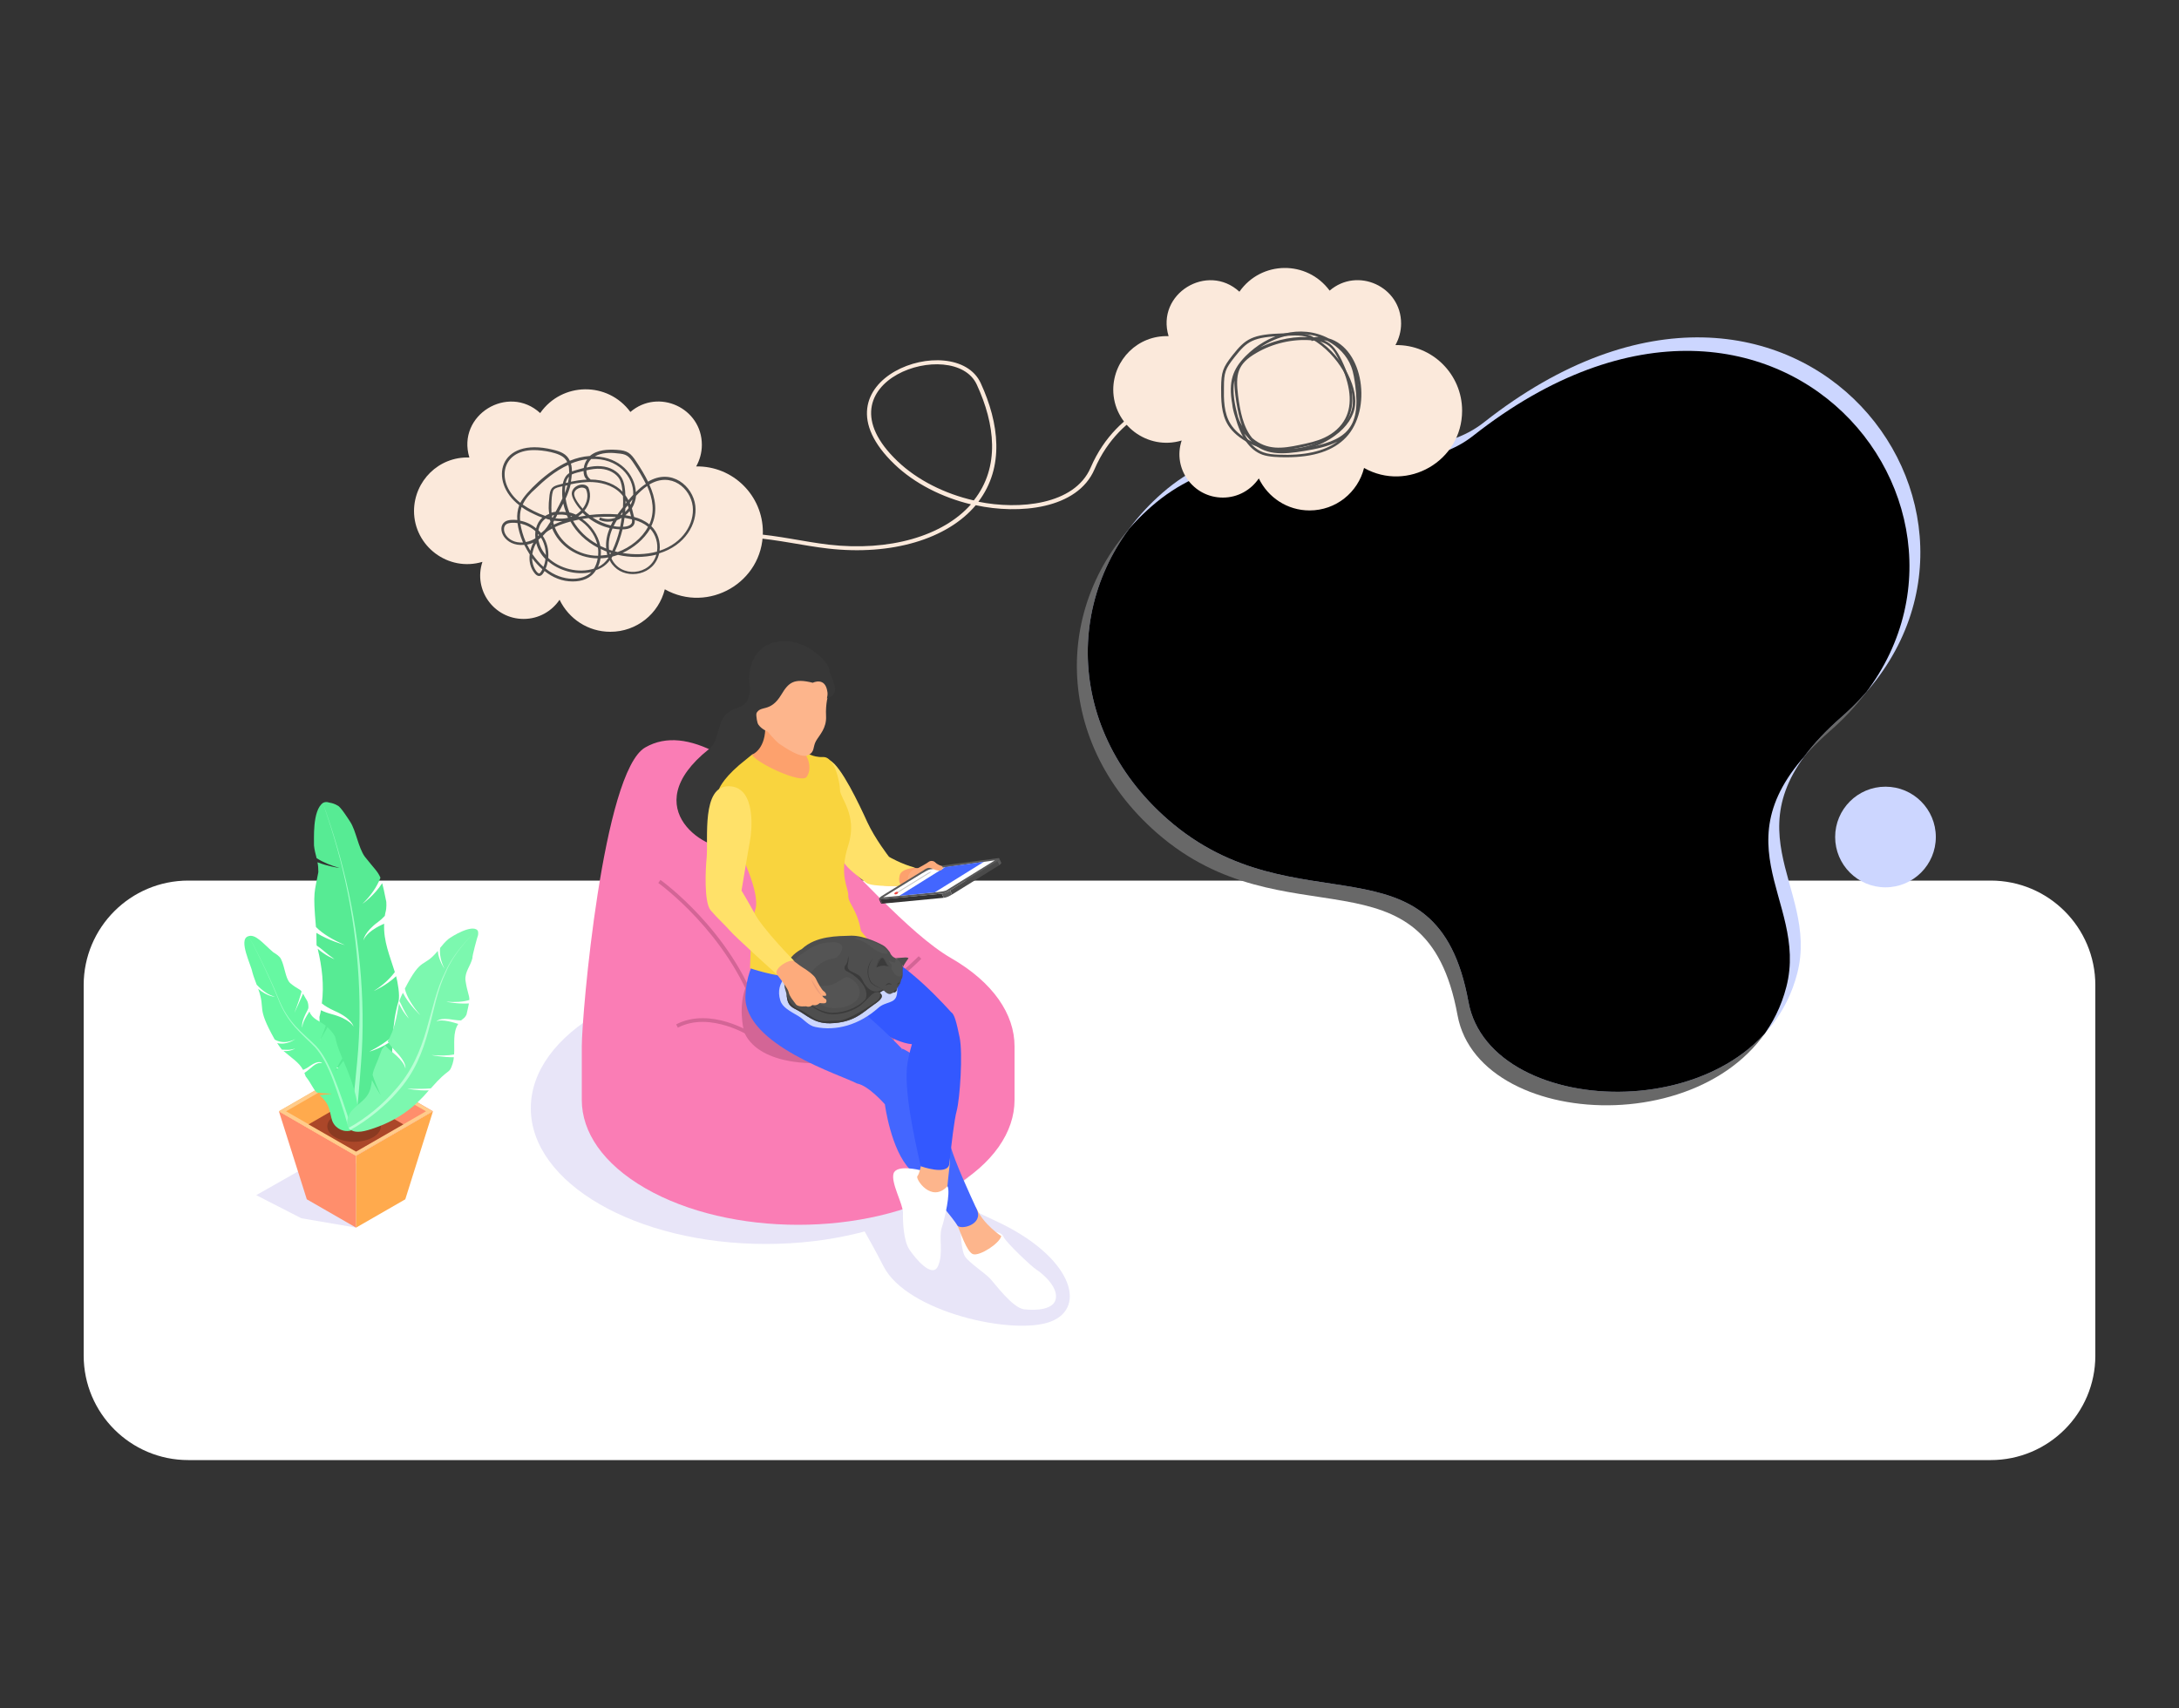 <?xml version="1.0" encoding="utf-8"?>
<!-- Generator: Adobe Illustrator 27.1.0, SVG Export Plug-In . SVG Version: 6.00 Build 0)  -->
<svg version="1.1" id="Layer_1" xmlns="http://www.w3.org/2000/svg" xmlns:xlink="http://www.w3.org/1999/xlink" x="0px" y="0px"
	 viewBox="0 0 1000 784" style="enable-background:new 0 0 1000 784;" xml:space="preserve">
<rect x="0" y="0" width="1000" height="784" fill="#333333" stroke="none"/>
<style type="text/css">
	.st0{fill:#FFFFFF;}
	.st1{clip-path:url(#SVGID_00000005257737524243816450000016689842844828881325_);}
	.st2{clip-path:url(#SVGID_00000065776509546198534360000003925148857104855467_);}
	.st3{fill:#5A5A5A;}
	.st4{fill:#FFF4E3;}
	.st5{fill:#EDE3D3;}
	.st6{fill:#3A5169;}
	.st7{fill:#002A47;}
	.st8{fill:#FDA16D;}
	.st9{fill:#FDB58C;}
	.st10{fill:#5C7AFF;}
	.st11{fill:#D9BBA1;}
	.st12{fill:#F5F5F5;}
	.st13{fill:#4366FF;}
	.st14{fill:#FDAB7C;}
	.st15{fill:#373737;}
	.st16{fill:#E2E2E2;}
	.st17{fill:#979797;}
	.st18{fill:#C9C9C9;}
	.st19{fill:#B0B0B0;}
	.st20{fill:#343434;}
	.st21{fill:#ED9D79;}
	.st22{enable-background:new    ;}
	.st23{fill:#CCCCCC;}
	.st24{fill:url(#SVGID_00000058584837665487598250000017956391398034417588_);}
	.st25{fill:#B0B5BA;}
	.st26{fill:#2F68D4;}
	.st27{fill:#467DE4;}
	.st28{fill:#F2F2F2;}
	.st29{fill:#8CA3FF;}
	.st30{fill:#CCD6FF;}
	.st31{fill:#E0E0E0;}
	.st32{fill:#2C3E50;}
	.st33{fill:#34495E;}
	.st34{fill:#1C2733;}
	.st35{fill:#1F2B38;}
	.st36{fill:#1A2530;}
	.st37{fill:#233140;}
	.st38{fill:#273747;}
	.st39{fill:#D36596;}
	.st40{fill:#EFEFEF;}
	.st41{fill:#FA7DB5;}
	.st42{fill:#E8E5F8;}
	.st43{fill:#FFE169;}
	.st44{fill:#3358FF;}
	.st45{fill:#F9D43E;}
	.st46{fill:#4B4B4B;}
	.st47{fill:#4E4E4E;}
	.st48{fill:#3B3B3B;}
	.st49{fill:#545454;}
	.st50{fill:#4A4A4A;}
	.st51{fill:#F14A43;}
	.st52{fill:#FBE9DB;}
	.st53{fill:#4D4D4D;}
	.st54{fill:#FF8E6C;}
	.st55{fill:#FFAA4D;}
	.st56{fill:#FFCC8B;}
	.st57{fill:#AB4729;}
	.st58{fill:#8A3A21;}
	.st59{fill:#57EB94;}
	.st60{fill:#A3FFCA;}
	.st61{fill:#66F8A2;}
	.st62{fill:#7CF8AF;}
	.st63{fill:#B8FFD4;}
</style>
<path class="st0" d="M913.6,670.2H86.4c-26.5,0-48-21.5-48-48V452.2c0-26.5,21.5-48,48-48h827.2c26.5,0,48,21.5,48,48v170.1
	C961.6,648.7,940.1,670.2,913.6,670.2z"/>
<g>
	<g>
		<defs>
			<path id="SVGID_1_" d="M668.9,466c-14.6-79.9-79-32.2-137.9-83.6c-49.4-43.1-47.9-110.4-2.5-150c49.1-42.8,111.1-3.6,147.6-32.4
				c144.3-113.6,262.5,49,163.9,135.4c-56.5,49.6-9.6,76.6-20.2,117.6C801.3,524.7,679.1,521.7,668.9,466z"/>
		</defs>
		<defs>
			<path id="SVGID_00000057859803870146927680000016580255886047772074_" d="M673.9,459.8c-14.6-79.9-79-32.2-137.9-83.6
				c-49.4-43.1-47.9-110.4-2.5-150c49.1-42.8,111.1-3.6,147.6-32.4c144.3-113.6,262.5,49,163.9,135.4
				c-56.5,49.6-9.6,76.6-20.2,117.6C806.3,518.5,684,515.5,673.9,459.8z"/>
		</defs>
		<use xlink:href="#SVGID_1_"  style="overflow:visible;opacity:0.29;fill:#686868;"/>
		<use xlink:href="#SVGID_00000057859803870146927680000016580255886047772074_"  style="overflow:visible;fill:#CCD6FF;"/>
		<clipPath id="SVGID_00000008856713813278636010000018185225243410740655_">
			<use xlink:href="#SVGID_1_"  style="overflow:visible;opacity:0.29;"/>
		</clipPath>
		
			<clipPath id="SVGID_00000174597065052524998140000000311897759900835212_" style="clip-path:url(#SVGID_00000008856713813278636010000018185225243410740655_);">
			<use xlink:href="#SVGID_00000057859803870146927680000016580255886047772074_"  style="overflow:visible;"/>
		</clipPath>
		<g style="clip-path:url(#SVGID_00000174597065052524998140000000311897759900835212_);">
			<g>
				<path class="st3" d="M729,386.2l8.1,116.8c0.1,1-0.7,1.9-1.7,1.9c-1,0.1-1.8-0.7-1.9-1.6l-12.1-116.5c-0.2-2.1,1.3-4,3.4-4.2
					C726.9,382.4,728.8,384,729,386.2z"/>
				<path class="st3" d="M752.3,380.7l45.4,86.5c0.5,0.9,0.1,2-0.8,2.5c-0.9,0.5-1.9,0.1-2.4-0.7l-48.9-84.6
					c-1.1-1.8-0.4-4.2,1.4-5.2C748.9,378.1,751.3,378.7,752.3,380.7z"/>
				<path class="st3" d="M708.3,370.7l-49.6,88.2c-0.5,0.9-1.6,1.2-2.5,0.7c-0.9-0.5-1.2-1.5-0.7-2.4l46.1-90.1
					c1-1.9,3.3-2.6,5.1-1.7C708.6,366.3,709.3,368.7,708.3,370.7z"/>
				<g>
					<g>
						<path class="st4" d="M787.4,369.6c-0.4,11.4-1.6,22.8-13.3,29.5c-25.7,14.8-67.4,14.8-93.2,0c-28.4-16.4-22.9-42.8,0-53.8
							c43.9-21,29-71.1,81-57.3C789,295.2,789.1,321.5,787.4,369.6z"/>
					</g>
					<path class="st5" d="M705.4,350.9c-5.7,0.4-26.6,1.5-27.5,19.1c-1.7,37.2,90.8,35.3,93.9,7.5c0.5-18.3-23.1-9.7-37.3-15.5
						C722.1,357,721.3,349.7,705.4,350.9z"/>
				</g>
			</g>
			<g>
				<path class="st6" d="M759,340.3c0,0,11,28.8-1.5,41c-7.2,7-29.4,19.3-54.8,17.5l-23.4-7.7c0,0-7.2-11.6-2.8-21.7
					c4.5-10,20.6-26.2,23-28.3c2.5-2.1,7.4-12.9,7.4-12.9S717,352.6,759,340.3z"/>
				<path class="st7" d="M678.9,471.5c0,0-7,7.9-6.3,12.2c0.7,4.2,5.3,9.4,16.1,4.5l6.9-23L678.9,471.5z"/>
				<path class="st8" d="M677.9,377.5c0,0-14,4.7-13,16.3c1,11.5,16.6,43.5,17.5,49.9c0.9,6.4-1.2,25.5-3.4,27.8
					c0,0,1.6,10.9,11.5,2.7c0,0,4.8-14.8,2.9-23.5c0,0-2-21.1-2.3-27S693.6,373.6,677.9,377.5z"/>
				<path class="st7" d="M688.3,488.7c0,0-4.5,8.7-2.2,15.2c2.3,6.6,18.6,7.1,20.5-3.6c1.8-10.7-1.6-28.7-0.9-33.4
					c0.7-4.7-0.8-14.4-5.6-12.9l-9,32.8L688.3,488.7z"/>
				<path class="st9" d="M700.1,454.3c0,0-0.2-27.4,1.1-30.6c1.3-3.2,5.7-23.8,2-36.4c-3.6-12.7-8.2-19.1-16.1-19.1
					c-7.9,0-13.8,5.6-11.5,22.6c2.3,17.1-0.4,15.1,3.1,27.2c3.5,12.1,9.9,39.5,10.4,44.6s1.3,23.1-0.9,26.1c0,0,6.9,6.4,15.1-0.4
					C703.4,488.3,706.4,460.6,700.1,454.3z"/>
			</g>
			<path class="st10" d="M703.9,323.6c-0.9-5.4-2.9-11.1-2.5-12.9c0.8-4.1,1.8-10.1,5-16.9c3.3-6.8-1.4-41.3-5.8-41.8
				c-3.2,8.2-12.1,49-12.1,49c-2.6,8-0.8,15.2,3.1,25.5L703.9,323.6z"/>
			<path class="st11" d="M692.9,487l-0.1,151.1c0,1.4-1.1,2.5-2.5,2.5c-1.4,0-2.5-1.1-2.5-2.4l-5.4-151c-0.1-2.9,2.2-5.4,5.1-5.5
				C690.4,481.6,692.9,483.9,692.9,487z"/>
			<path class="st11" d="M785.2,428.7l37,134c0.4,1.3-0.4,2.7-1.8,3.1c-1.3,0.4-2.7-0.4-3.1-1.7l-42.3-132.4
				c-0.9-2.8,0.6-5.8,3.4-6.6C781.3,424.2,784.4,425.7,785.2,428.7z"/>
			<g>
				<g>
					<path class="st12" d="M725.2,244.2c0,0-2,2-6.4,4.1c-4.4,2.1-12.6,0.5-17,2.5c-4.4,1.9,1.5,22.8,0,27.5
						c-1.6,4.7-3.6,15.6,0.8,23.8s3.8,19.8,3.8,19.8s-6,16.1,19.8,21.5c27.3,5.7,32.8-3.1,32.8-3.1s-1.3-4.2-3.9-10
						c-2.6-5.8-1.4-24.1,3.7-29.7c5.1-5.6,13.8-24.5,11.7-34.8c-9.8-5.5-20.4-14.2-23.9-20.9L725.2,244.2z"/>
					<path class="st13" d="M725.2,244.2c-13.3,4.5-24,2.8-25.3,9.6c-1.1,5.9,1.8,22.7,0.3,28.1c-3.7,13.1,4,29.2,3.6,41.6
						c-0.9,30.1-7.9,87.8-10.8,91.6c0,0,8.9,9.3,10.5,6.8c2.9-4.6,3.8-99.3,3.8-99.3l-1.3-34.4l7.5-32.7L725.2,244.2z"/>
					<path class="st10" d="M725.2,244.2c-0.3,0.3-6.2,8.4-7.5,15.4c-1.4,7.2-9.4,28.8-9.4,28.8l-0.9,34.4c0,0-3.1-31.9-2.4-34.4
						c0.7-2.4,1.8-28.7,1.8-28.7l4.4-2.2l0-5.3C711.1,252.1,723.5,244.8,725.2,244.2z"/>
					<path class="st13" d="M767.4,365.3c-11.7,15-29.6,14-38.2,8.2c-1.9-6.1-0.4-38.3,0.5-40.8c1.1-2.8,0.2-29.3,0.8-35.9
						c0.6-6.5,15.8-51.2,16.1-51.9c2,4,6.9,6.3,10.1,8.1c8.1,4.7,12.9,6,15.4,10.2c3.8,6.3-15.9,24.2-13.6,58.3
						C760.8,355.5,767.4,365.3,767.4,365.3z"/>
					<path class="st10" d="M755.6,261.1l-6.6,3.4l2.5,5.8l-15.8,25.8l-6,36.6c1.1-2.8,0.2-29.3,0.8-35.9
						c0.6-6.5,15.8-51.2,16.1-51.9C751,250.7,755.6,261.1,755.6,261.1z"/>
					<g>
						<path class="st10" d="M736,346.7l0.4-1.1c0.1,0,8,3.1,15.4-1.7l0.6,1C747.2,348.3,740.4,348.5,736,346.7z"/>
					</g>
					<path class="st14" d="M725.6,272.6c0,0,0.6-10.1-1.2-13.9c-3.3-6.8,0.9-14.5,0.9-14.5l21.2-14.9c0,0-3.7,6.8,0.3,15.6
						c-5.2,10.2-10.4,12.3-13.3,13.3C729.5,259.4,725.6,272.6,725.6,272.6z"/>
					<path class="st9" d="M741.9,238.8c0,0-2.4,3.1-4.5,4.5s-10.4,7.7-14.3,6.1c-3.9-1.6-2.6-4.2-4.5-7.3c-1.9-3.1-5.7-6.5-5.5-12.8
						c0.2-6.4-1.4-11.3-1.8-12.2c-0.4-1,0.1-12.9,9.8-16.9c9.7-4,19.2-4.9,23,0c3.7,4.9,8.1,12.2,5.2,21.9c0,0,0.6,8.7-1,11
						C746.7,235.3,741.9,238.8,741.9,238.8z"/>
					<path class="st15" d="M721.6,209c0,0-8.4-0.4-9.7,5.3c0,0-0.5,1.3-0.3,3.8c0,0-3.1-1.4-3.3-4.8c-0.2-3.4,4.5-8.7,5.2-11.9
						c0.7-3.1,13.2-15.2,26.8-12.2c13.6,3,11.7,12.6,13.5,16.3c1.8,3.8,3.1,8,1.8,11.9c-1.2,3.8,0.8,8.7-0.9,11.1
						c-1.7,2.4-6.2,5.2-7.4,0c-1.2-5.2-5.4-2.3-10-8.6C732.9,213.5,725.9,207.5,721.6,209z"/>
				</g>
			</g>
			<path class="st11" d="M523.5,385.2l-47,128.7c-0.5,1.3-1.9,2-3.2,1.5c-1.3-0.5-1.9-1.9-1.5-3.1l41.7-130.5
				c0.9-2.8,3.9-4.3,6.7-3.4C522.9,379.3,524.5,382.3,523.5,385.2z"/>
			<g>
				<path class="st12" d="M814.4,415.6c-27.6,16,61.2-35.3-132.9,76.8c-3.1,1.8-8.4,1.6-11.8-0.3c-2.5-1.4-200-115.5-202.3-116.8
					c-3.3-1.9-3.7-5-0.6-6.8c73.6-42.5,46.3-26.7,132.9-76.8c3.1-1.8,8.4-1.6,11.8,0.3l202.3,116.8
					C817.2,410.7,817.6,413.8,814.4,415.6z"/>
				<path class="st16" d="M816.6,412.5v6c0,1.2-0.7,2.3-2.2,3.1c-89.2,51.5-56.1,32.4-132.9,76.8c-3.1,1.8-8.4,1.6-11.8-0.3
					L467.4,381.3c-1.8-1.1-2.7-2.4-2.7-3.7v-6c0,2.4,2.6,3.7,4.1,4.5l200.9,116c3.4,2,8.7,2.1,11.8,0.3
					c128.7-74.3,130.4-75.3,132.9-76.8C815.9,414.8,816.6,413.7,816.6,412.5z"/>
			</g>
			<g>
				<polygon class="st17" points="649.7,364.9 649.7,367.4 713.8,392.3 713.8,390 				"/>
				<polygon class="st18" points="649.7,364.9 680.4,338.3 743.1,361.6 713.8,390 				"/>
				<polygon class="st16" points="656,362.5 672.3,347.8 730.1,370.6 714.5,385.7 				"/>
				<path class="st19" d="M720.5,354.9c-0.4,0.4,0.5-0.4-7.8,7.1c-0.6-0.2-18.2-7.1-18.7-7.3l7.5-6.9L720.5,354.9z"/>
				<polygon class="st16" points="720.2,355.2 712.7,362 694.3,354.8 701.5,348.2 				"/>
				<polygon class="st3" points="664.7,371.7 654.1,367.4 655.6,365.9 666.2,370.2 				"/>
				<polygon class="st3" points="705.7,387.8 695.1,383.5 696.6,382 707.2,386.3 				"/>
				<g>
					<g>
						<path class="st20" d="M713.8,382.9l-3.6-1.4v-0.4l4.8,0.3C715.1,381.9,715.3,381.6,713.8,382.9z"/>
					</g>
					<g>
						<path class="st20" d="M708.8,380.9l-3.6-1.4v-0.4l4.8,0.3C710.1,379.9,710.3,379.6,708.8,380.9z"/>
					</g>
					<g>
						<path class="st20" d="M703.8,378.9l-3.6-1.4v-0.4l4.8,0.3C705,377.9,705.3,377.6,703.8,378.9z"/>
					</g>
					<g>
						<path class="st20" d="M698.7,377l-3.6-1.4v-0.4l4.8,0.3C700,375.9,700.2,375.6,698.7,377z"/>
					</g>
					<g>
						<path class="st20" d="M693.7,375l-3.6-1.4v-0.4l4.8,0.3C695,374,695.2,373.6,693.7,375z"/>
					</g>
					<g>
						<path class="st20" d="M688.7,373l-3.6-1.4v-0.4l4.8,0.3C690,372,690.2,371.7,688.7,373z"/>
					</g>
					<g>
						<path class="st20" d="M683.7,371l-3.6-1.4v-0.4l4.8,0.3C684.9,370,685.2,369.7,683.7,371z"/>
					</g>
					<g>
						<path class="st20" d="M678.6,369l-3.6-1.4v-0.4l4.8,0.3C679.9,368,680.1,367.7,678.6,369z"/>
					</g>
					<g>
						<path class="st20" d="M673.6,367l-3.6-1.4v-0.4l4.8,0.3C674.9,366,675.1,365.7,673.6,367z"/>
					</g>
					<g>
						<path class="st20" d="M668.6,365l-3.6-1.4v-0.4l4.8,0.3C669.9,364,670.1,363.7,668.6,365z"/>
					</g>
					<g>
						<path class="st20" d="M663.2,362.9l-3.6-1.4v-0.4l4.8,0.3C664.5,361.9,664.7,361.6,663.2,362.9z"/>
					</g>
					<g>
						<path class="st20" d="M666,361.4l-4.3-1.7v-0.4l6.3-0.1C668,359.8,668.3,359.3,666,361.4z"/>
					</g>
					<g>
						<polygon class="st20" points="719,378.3 712.9,375.9 715,374.1 721,376.5 						"/>
					</g>
					<g>
						<polygon class="st20" points="721.9,375.7 714.1,372.6 716.1,370.8 723.9,373.9 						"/>
					</g>
					<g>
						<polygon class="st20" points="704.8,365 686.4,357.7 688.4,355.9 706.9,363.2 						"/>
					</g>
					<g>
						<path class="st20" d="M671,359.4l-6.2-2.4v-0.4l8.2,0.6C673,357.7,673.3,357.3,671,359.4z"/>
					</g>
					<g>
						<path class="st20" d="M675.6,357.4l-7.8-3.1v-0.4l9.8,1.3C677.6,355.7,677.9,355.3,675.6,357.4z"/>
					</g>
					<g>
						<path class="st20" d="M681.4,354.3l-3-1.2v-0.4l3.8,0.4C682.2,353.7,682.4,353.4,681.4,354.3z"/>
					</g>
					<g>
						<path class="st20" d="M676.9,354.1l-3-1.2v-0.4l3.8,0.4C677.8,353.5,678,353.2,676.9,354.1z"/>
					</g>
					<g>
						<path class="st20" d="M678.2,353l-3-1.2v-0.4l3.8,0.4C679,352.4,679.2,352.1,678.2,353z"/>
					</g>
					<g>
						<path class="st20" d="M674.9,351.7l-3-1.2v-0.4l3.8,0.4C675.8,351.1,675.9,350.8,674.9,351.7z"/>
					</g>
				</g>
				<g>
					<g>
						<path class="st20" d="M725,372.9l-3.6-1.4v-0.4l5.6-0.4C727,371.3,727.3,370.9,725,372.9z"/>
					</g>
					<g>
						<path class="st20" d="M720,371l-3.6-1.4v-0.4l5.6-0.4C722,369.3,722.3,368.9,720,371z"/>
					</g>
					<g>
						<path class="st20" d="M714.9,369l-3.6-1.4v-0.4l5.6-0.4C717,367.3,717.3,366.9,714.9,369z"/>
					</g>
					<g>
						<path class="st20" d="M710,367l-3.6-1.4v-0.4l5.6-0.4C712,365.4,712.3,365,710,367z"/>
					</g>
					<g>
						<path class="st20" d="M711.8,371.7l-3.6-1.4v-0.4l5.6-0.4C713.9,370.1,714.2,369.7,711.8,371.7z"/>
					</g>
					<g>
						<path class="st20" d="M706.8,369.8l-3.6-1.4v-0.4l5.6-0.4C708.8,368.1,709.1,367.7,706.8,369.8z"/>
					</g>
					<g>
						<path class="st20" d="M701.8,367.8l-3.6-1.4V366l5.6-0.4C703.8,366.1,704.1,365.7,701.8,367.8z"/>
					</g>
					<g>
						<path class="st20" d="M696.8,365.8l-3.6-1.4V364l5.6-0.4C698.8,364.2,699.1,363.7,696.8,365.8z"/>
					</g>
					<g>
						<path class="st20" d="M691.7,363.8l-3.6-1.4V362l5.6-0.4C693.8,362.2,694.1,361.7,691.7,363.8z"/>
					</g>
					<g>
						<path class="st20" d="M686.7,361.8l-3.6-1.4V360l5.6-0.4C688.7,360.2,689,359.7,686.7,361.8z"/>
					</g>
					<g>
						<path class="st20" d="M681.7,359.8l-3.6-1.4V358l5.6-0.4C683.8,358.2,684.1,357.7,681.7,359.8z"/>
					</g>
					<g>
						<path class="st20" d="M684.8,357.1l-3.6-1.4v-0.4l5.6-0.4C686.8,355.4,687.1,355,684.8,357.1z"/>
					</g>
					<g>
						<path class="st20" d="M711.2,375.3l-3.6-1.4v-0.4l5.6-0.4C713.2,373.7,713.5,373.2,711.2,375.3z"/>
					</g>
					<g>
						<path class="st20" d="M706.2,373.3l-3.6-1.4v-0.4l5.6-0.4C708.2,371.7,708.5,371.2,706.2,373.3z"/>
					</g>
					<g>
						<path class="st20" d="M701.1,371.3l-3.6-1.4v-0.4l5.6-0.4C703.2,369.7,703.5,369.2,701.1,371.3z"/>
					</g>
					<g>
						<path class="st20" d="M696.1,369.3l-3.6-1.4v-0.4l5.6-0.4C698.1,367.7,698.4,367.3,696.1,369.3z"/>
					</g>
					<g>
						<path class="st20" d="M691.1,367.3l-3.6-1.4v-0.4l5.6-0.4C693.1,365.7,693.4,365.3,691.1,367.3z"/>
					</g>
					<g>
						<path class="st20" d="M686.1,365.4l-3.6-1.4v-0.4l5.6-0.4C688.1,363.7,688.4,363.3,686.1,365.4z"/>
					</g>
					<g>
						<path class="st20" d="M681,363.4l-3.6-1.4v-0.4l5.6-0.4C683.1,361.7,683.4,361.3,681,363.4z"/>
					</g>
					<g>
						<path class="st20" d="M676.1,361.4l-3.6-1.4v-0.4l5.6-0.4C678.1,359.7,678.4,359.3,676.1,361.4z"/>
					</g>
					<g>
						<path class="st20" d="M670.8,363.2l-3.6-1.4v-0.4l5.6-0.4C672.8,361.6,673.1,361.1,670.8,363.2z"/>
					</g>
					<g>
						<path class="st20" d="M675.7,365.1l-3.6-1.4v-0.4l5.6-0.4C677.8,363.5,678.1,363.1,675.7,365.1z"/>
					</g>
					<g>
						<path class="st20" d="M680.8,367.1l-3.6-1.4v-0.4l5.6-0.4C682.8,365.5,683.1,365,680.8,367.1z"/>
					</g>
					<g>
						<path class="st20" d="M685.8,369.1l-3.6-1.4v-0.4l5.6-0.4C687.8,367.5,688.1,367,685.8,369.1z"/>
					</g>
					<g>
						<path class="st20" d="M690.8,371.1l-3.6-1.4v-0.4l5.6-0.4C692.8,369.5,693.1,369,690.8,371.1z"/>
					</g>
					<g>
						<path class="st20" d="M695.8,373.1l-3.6-1.4v-0.4l5.6-0.4C697.9,371.4,698.2,371,695.8,373.1z"/>
					</g>
					<g>
						<path class="st20" d="M700.9,375.1l-3.6-1.4v-0.4l5.6-0.4C702.9,373.4,703.2,373,700.9,375.1z"/>
					</g>
					<g>
						<path class="st20" d="M705.9,377l-3.6-1.4v-0.4l5.6-0.4C707.9,375.4,708.2,375,705.9,377z"/>
					</g>
					<g>
						<path class="st20" d="M710.9,379l-3.6-1.4v-0.4l5.6-0.4C712.9,377.4,713.2,377,710.9,379z"/>
					</g>
					<g>
						<path class="st20" d="M715.9,381l-3.6-1.4v-0.4l5.6-0.4C718,379.4,718.3,378.9,715.9,381z"/>
					</g>
					<g>
						<polygon class="st3" points="713.8,382.5 710.2,381.1 711.5,380 715.1,381.4 						"/>
					</g>
					<g>
						<polygon class="st3" points="708.8,380.5 705.2,379.1 706.5,378 710.1,379.4 						"/>
					</g>
					<g>
						<polygon class="st3" points="703.8,378.5 700.2,377.1 701.5,376 705,377.4 						"/>
					</g>
					<g>
						<polygon class="st3" points="698.7,376.6 695.2,375.2 696.5,374 700,375.4 						"/>
					</g>
					<g>
						<polygon class="st3" points="693.7,374.6 690.1,373.2 691.4,372 695,373.4 						"/>
					</g>
					<g>
						<polygon class="st3" points="688.7,372.6 685.1,371.2 686.4,370 690,371.4 						"/>
					</g>
					<g>
						<polygon class="st3" points="683.7,370.6 680.1,369.2 681.4,368 684.9,369.5 						"/>
					</g>
					<g>
						<polygon class="st3" points="678.6,368.6 675.1,367.2 676.4,366.1 679.9,367.5 						"/>
					</g>
					<g>
						<polygon class="st3" points="673.6,366.6 670.1,365.2 671.3,364.1 674.9,365.5 						"/>
					</g>
					<g>
						<polygon class="st3" points="668.6,364.6 665,363.2 666.3,362.1 669.9,363.5 						"/>
					</g>
					<g>
						<polygon class="st3" points="663.2,362.5 659.7,361.1 660.9,360 664.5,361.4 						"/>
					</g>
					<g>
						<polygon class="st3" points="715.9,380.6 712.4,379.2 714.4,377.4 718,378.8 						"/>
					</g>
					<g>
						<polygon class="st3" points="710.9,378.6 707.4,377.2 709.4,375.4 712.9,376.8 						"/>
					</g>
					<g>
						<polygon class="st3" points="705.9,376.6 702.3,375.2 704.4,373.4 707.9,374.8 						"/>
					</g>
					<g>
						<polygon class="st3" points="700.9,374.7 697.3,373.3 699.3,371.4 702.9,372.9 						"/>
					</g>
					<g>
						<polygon class="st3" points="695.8,372.7 692.3,371.3 694.3,369.5 697.9,370.9 						"/>
					</g>
					<g>
						<polygon class="st3" points="690.8,370.7 687.3,369.3 689.3,367.5 692.8,368.9 						"/>
					</g>
					<g>
						<polygon class="st3" points="685.8,368.7 682.2,367.3 684.3,365.5 687.8,366.9 						"/>
					</g>
					<g>
						<polygon class="st3" points="680.8,366.7 677.2,365.3 679.2,363.5 682.8,364.9 						"/>
					</g>
					<g>
						<polygon class="st3" points="675.8,364.7 672.2,363.3 674.2,361.5 677.8,362.9 						"/>
					</g>
					<g>
						<polygon class="st3" points="670.8,362.8 667.2,361.4 669.3,359.6 672.8,361 						"/>
					</g>
					<g>
						<polygon class="st3" points="666,361 661.7,359.3 663.7,357.5 668,359.2 						"/>
					</g>
					<g>
						<polygon class="st3" points="719,377.9 712.9,375.5 715,373.7 721,376.1 						"/>
					</g>
					<g>
						<polygon class="st3" points="721.9,375.3 714.1,372.2 716.1,370.4 723.9,373.5 						"/>
					</g>
					<g>
						<polygon class="st3" points="725,372.5 721.4,371.1 723.4,369.3 727,370.7 						"/>
					</g>
					<g>
						<polygon class="st3" points="720,370.6 716.4,369.1 718.4,367.3 722,368.8 						"/>
					</g>
					<g>
						<polygon class="st3" points="711.2,374.9 707.6,373.5 709.6,371.7 713.2,373.1 						"/>
					</g>
					<g>
						<polygon class="st3" points="711.8,371.3 708.3,369.9 710.3,368.1 713.9,369.5 						"/>
					</g>
					<g>
						<polygon class="st3" points="714.9,368.6 711.4,367.2 713.4,365.4 717,366.8 						"/>
					</g>
					<g>
						<polygon class="st3" points="706.2,372.9 702.6,371.5 704.6,369.7 708.2,371.1 						"/>
					</g>
					<g>
						<polygon class="st3" points="706.8,369.4 703.2,368 705.3,366.1 708.8,367.6 						"/>
					</g>
					<g>
						<polygon class="st3" points="710,366.6 706.4,365.2 708.5,363.4 712,364.8 						"/>
					</g>
					<g>
						<polygon class="st3" points="701.1,370.9 697.6,369.5 699.6,367.7 703.2,369.1 						"/>
					</g>
					<g>
						<polygon class="st3" points="696.1,368.9 692.6,367.5 694.6,365.7 698.1,367.1 						"/>
					</g>
					<g>
						<polygon class="st3" points="691.1,366.9 687.5,365.5 689.6,363.7 693.1,365.1 						"/>
					</g>
					<g>
						<polygon class="st3" points="686.1,365 682.5,363.5 684.5,361.7 688.1,363.2 						"/>
					</g>
					<g>
						<polygon class="st3" points="701.8,367.4 698.2,366 700.2,364.2 703.8,365.6 						"/>
					</g>
					<g>
						<polygon class="st3" points="696.8,365.4 693.2,364 695.2,362.2 698.8,363.6 						"/>
					</g>
					<g>
						<polygon class="st3" points="691.7,363.4 688.2,362 690.2,360.2 693.8,361.6 						"/>
					</g>
					<g>
						<polygon class="st3" points="686.7,361.4 683.2,360 685.2,358.2 688.7,359.6 						"/>
					</g>
					<g>
						<polygon class="st3" points="704.8,364.6 686.4,357.3 688.4,355.5 706.9,362.8 						"/>
					</g>
					<g>
						<polygon class="st3" points="681,363 677.5,361.6 679.5,359.8 683.1,361.2 						"/>
					</g>
					<g>
						<polygon class="st3" points="681.7,359.4 678.2,358 680.2,356.2 683.8,357.6 						"/>
					</g>
					<g>
						<polygon class="st3" points="684.8,356.7 681.2,355.3 683.3,353.5 686.8,354.9 						"/>
					</g>
					<g>
						<polygon class="st3" points="676.1,360.9 672.5,359.5 674.5,357.7 678.1,359.1 						"/>
					</g>
					<g>
						<polygon class="st3" points="671,359 664.8,356.5 666.8,354.7 673,357.2 						"/>
					</g>
					<g>
						<polygon class="st3" points="675.6,357 667.8,353.9 669.8,352.1 677.6,355.2 						"/>
					</g>
					<g>
						<polygon class="st3" points="681.4,353.9 678.4,352.7 679.3,351.9 682.2,353.1 						"/>
					</g>
					<g>
						<polygon class="st3" points="676.9,353.7 674,352.5 674.8,351.8 677.8,352.9 						"/>
					</g>
					<g>
						<polygon class="st3" points="678.2,352.6 675.2,351.4 676,350.7 679,351.9 						"/>
					</g>
					<g>
						<polygon class="st3" points="674.9,351.3 671.9,350.2 672.8,349.4 675.8,350.6 						"/>
					</g>
				</g>
				<path class="st19" d="M713.8,392.3V390C756.5,348.5,749.7,355.1,713.8,392.3z"/>
				<polygon class="st20" points="621.7,353.9 714.9,390.4 712.8,392.5 621.7,357.2 				"/>
			</g>
			<path class="st9" d="M744.4,351.2c0,0-1.2,1.5-3.4,2.4c-2.2,0.9-7.3,2.5-8.5,4.6c-1.3,2.2-2.8,3.9-2.8,6.5s-4.7,8.7-0.5,8.7
				c0,0-1.9,1-3.4,1.2c-1.4,0.2-5,1.4-4.8,2.2c0.1,0.8-1,1.8,3.5,1.9c4.5,0.1,7.5-2.9,9.9-3.2c2.4-0.3,4.8-0.8,5.6-2.7
				c3.4-8.9,0.8-5.8,9.7-15.7l-1-4.2L744.4,351.2z"/>
			<path class="st21" d="M734.1,363.2c-0.8,4.8-0.3,3.1-0.5,4.3c-0.3,2.3-2.3,6-4.3,6c-0.2,0-0.2,0,0-0.1c1.6-0.6,3.1-4.7,3.4-6.4
				C732.9,365.6,733.5,364.1,734.1,363.2z"/>
			<path class="st10" d="M760.1,285.9c0,0-0.4-28.3,9.1-25.6c9.5,2.8,9,51.2,9.2,56.4c0.2,5.2-1.1,10.8-7.2,19.2
				c-6.1,8.4-21.6,21.2-21.6,21.2c-1.4-2.8-3.5-4.7-6.1-5.6c0,0,18.5-26.7,18.7-29.6C762.4,319.2,761.9,289.4,760.1,285.9z"/>
			<path class="st10" d="M691.6,326.5c4,10.2,6.4,13.9,6.4,13.9l8.4-2.9c0,0-1.4-7-2.5-13.8L691.6,326.5z"/>
			<path class="st9" d="M698,340.4c1,3,0.3,6.2-0.7,9.2c-0.6,1.8-0.8,4.3,0.3,5c1,0.7,1.8-2.4,1.9-3.2c0.1-1.1,2.1-4.3,3.1-1.7
				c1,2.6,1.4,4.5,1.3,5.4c-0.3,2.5,2.3,2.1,2.8,0.7s-0.2-5.9-0.2-5.9s1.1-0.4,1.7,2.1c0.4,1.5,0.6,5.8,1.9,6.2
				c1.3,0.4,1.9-0.7,1.6-2.3c-0.3-1.6-0.6-5.9-0.6-5.9s1.6,0.4,2.2,3.5c0.3,1.8,0,3.4,0.9,3.9c0.9,0.5,1.8-0.2,1.8-1.7
				c0-1.5-0.8-7.4-1.6-9c-0.8-1.6-1.7-4.1-3.3-4.6c-1.6-0.5-2.8,1-4.7-4.7C702.2,335.5,700.4,336.5,698,340.4z"/>
			<g>
				<g>
					<g>
						<g class="st22">
							<path class="st0" d="M766,404.2c-0.3,0.6,0.9-0.3-23.2,13.7c-1,0.5-2.2,0.4-3,0c-3.6-2.1-10.1-5.8-10.2-5.9
								c-1.2-0.7-1.1-2.3,0-3c23.6-13.7,22.6-13.2,22.8-13.3c1-0.4,2-0.3,2.7,0.1c10.5,6.1,10.2,5.8,10.5,6.1
								C766.3,402.6,766.3,403.7,766,404.2z"/>
							<path class="st23" d="M766,404.2c-0.3,0.6,0.9-0.3-23.2,13.7c-1,0.5-2.2,0.4-3,0c-3.6-2.1-10.1-5.8-10.2-5.9
								c-1.2-0.7-1.1-2.3,0-3c23.6-13.7,22.6-13.2,22.8-13.3c1-0.4,2-0.3,2.7,0.1c10.5,6.1,10.2,5.8,10.5,6.1
								C766.3,402.6,766.3,403.7,766,404.2z"/>
							<g>
								<path class="st0" d="M765.2,401.9c0.7,0.4,0.7,1.1,0,1.5c-7.5,4.4-15,8.7-22.6,13.1c-0.7,0.4-1.9,0.4-2.6,0
									c-3.4-2-6.8-3.9-10.2-5.9c-0.7-0.4-0.7-1.1,0-1.5c7.5-4.4,15-8.7,22.6-13.1c0.7-0.4,1.9-0.4,2.6,0
									C758.4,398,761.8,400,765.2,401.9z"/>
							</g>
						</g>
					</g>
					<g>
						
							<linearGradient id="SVGID_00000013909780006086092250000005779147399392299168_" gradientUnits="userSpaceOnUse" x1="-3782.926" y1="-12337.25" x2="-3750.255" y2="-12337.25" gradientTransform="matrix(-1 0 0 -1 -3019.696 -11930.622)">
							<stop  offset="0" style="stop-color:#434344"/>
							<stop  offset="1" style="stop-color:#19191A"/>
						</linearGradient>
						<path style="fill:url(#SVGID_00000013909780006086092250000005779147399392299168_);" d="M730.6,409.1
							c32.9-19.1,14.5-8.4,20.5-11.9l12.2,7c-2.1,1.2-19.3,11.2-20.5,11.9L730.6,409.1z"/>
					</g>
					<g>
						<path class="st3" d="M738.1,414.4c-0.2,0.1,0.1,0.3,0.3,0.2C738.5,414.5,738.3,414.3,738.1,414.4z"/>
						<path class="st3" d="M736.8,413.8c-2.5-1.4-2.5-1.4-2.3-1.5c0.1,0,0.1,0,0.2,0l2.4,1.4C737.2,413.7,736.9,413.8,736.8,413.8z"
							/>
					</g>
					<g>
						<path class="st18" d="M757,400.1c-0.2-0.1-0.1-0.3,0-0.4c1-0.6,1.3-0.8,1.6-0.6c1.6,0.9,1.7,0.7,0,1.6
							C758.3,401,758,400.7,757,400.1z M757.1,399.8c-0.1,0.1-0.2,0.2,0,0.2c1.1,0.6,1.3,0.8,1.6,0.6c1.6-0.9,1.5-0.6,0-1.5
							C758.3,399,757.9,399.4,757.1,399.8z"/>
					</g>
					<g>
						<path class="st25" d="M730.2,411.8c0,0.3-0.4,0.1-0.4-0.2C729.9,411.3,730.2,411.5,730.2,411.8z"/>
					</g>
				</g>
			</g>
			<g>
				<path class="st26" d="M628,337.3c0,1.3,0.2,2-1,2.7l-42.4,24.5c-1.3,0.8-3.5,0.8-4.8,0c-32-18.5-30.6-17.3-30.6-18.5
					c0-1.9,0-1.3,0-1.1c0.2,0.9-1.7-0.4,30.5,18.2c1.3,0.8,3.5,0.8,4.8,0C629.7,337.1,628,338.5,628,337.3z"/>
				<path class="st27" d="M628,337.3c0,1.2,2.6-0.7-43.4,25.9c-1.3,0.8-3.5,0.8-4.8,0c-32.1-18.5-30.3-17.3-30.5-18.2
					c-0.2-0.7,0.3-1.3,1-1.7l42.4-24.5c1.3-0.8,3.5-0.8,4.8,0C629.4,337.3,628,336.1,628,337.3z"/>
				<polygon class="st28" points="551.2,344.7 595.1,319.3 625.8,337 581.9,362.4 				"/>
				<g>
					<g>
						<path class="st29" d="M567.3,339.3l0.5-0.3c6.1,3.5,16.7,9.6,24.6,14.2l-0.5,0.3C584.1,348.9,573.5,342.8,567.3,339.3z"/>
						<polygon class="st29" points="576.1,341.6 594.4,352.1 593.9,352.4 575.7,341.8 						"/>
						<polygon class="st29" points="586.5,345.3 596.4,351 595.9,351.2 586.1,345.6 						"/>
					</g>
					<polygon class="st29" points="565.3,341.1 587.9,354.2 583.3,356.8 560.7,343.8 					"/>
					<g>
						<path class="st29" d="M596.5,344.3c1.5-0.9,3.9-0.9,5.3,0s1.5,2.2,0,3.1c-1.5,0.9-3.9,0.9-5.3,0
							C595,346.5,595,345.1,596.5,344.3z"/>
						<polygon class="st0" points="601.5,345.3 600.8,346.8 600,346.7 600.4,345.9 596.3,346.1 596.3,345.6 						"/>
					</g>
					<g>
						<path class="st29" d="M604.4,339.7c1.5-0.9,3.9-0.9,5.3,0c1.5,0.9,1.5,2.2,0,3.1c-1.5,0.9-3.9,0.9-5.3,0
							C602.9,342,602.9,340.6,604.4,339.7z"/>
						<polygon class="st0" points="609.4,340.8 608.8,342.2 608,342.1 608.3,341.3 604.3,341.5 604.2,341 						"/>
					</g>
					<g>
						<path class="st29" d="M612.3,335.1c1.5-0.9,3.9-0.9,5.3,0c1.5,0.9,1.5,2.2,0,3.1s-3.9,0.9-5.3,0
							C610.9,337.4,610.9,336,612.3,335.1z"/>
						<polygon class="st0" points="617.3,336.2 616.7,337.6 615.9,337.5 616.2,336.7 612.2,336.9 612.1,336.4 						"/>
					</g>
					<path class="st29" d="M578.2,333.7l0.5-0.3c6.1,3.5,8.8,5.1,16.7,9.7l-0.5,0.3C587.1,338.8,584.3,337.2,578.2,333.7z"/>
					<path class="st29" d="M586.1,329.1l0.5-0.3c6.1,3.5,8.8,5.1,16.7,9.7l-0.5,0.3C595,334.2,592.3,332.6,586.1,329.1z"/>
					<path class="st29" d="M594.1,324.5l0.5-0.3c6.1,3.5,8.8,5.1,16.7,9.7l-0.5,0.3C602.9,329.6,600.2,328,594.1,324.5z"/>
				</g>
				<path class="st30" d="M588.9,334.5c0-0.1,0.1,0.3-1.4-3.4c-0.1-0.2-0.2,0.1-1.3,3c-0.2,0.3-0.1-0.6-0.1,10.3
					c-0.2,0.3-0.1-0.3-0.1,7.7h-0.3v-7.2h-0.3c0,3.9,0,6,0,8.6h0.7c0,0,0,0.6,0,0.6c0,2.1,3.1,2.1,3.1,0
					C589,333.4,588.9,356.1,588.9,334.5z"/>
				<g>
					<path class="st31" d="M586.6,331.7c0.1-0.1,0.2-0.4,0.2-0.5c0-0.1,0.1-0.1,0.1,0c0,0.1,0,0,0.2,0.5H586.6z"/>
					<path class="st32" d="M588.3,334.5h-2.8l1.1-2.9c0.1-0.3,0.5-0.2,0.6,0L588.3,334.5z"/>
					<g>
						<path class="st6" d="M588.2,353.6c-0.6,0.8-2.7,0.5-2.7-0.3c0-20.3-0.2-19,0.4-19.3c0.6-0.3,1.5-0.3,2,0
							C587.9,355.8,587.7,353.2,588.2,353.6z"/>
					</g>
					<g>
						<path class="st32" d="M587.9,344.1v9.3c-0.9-0.4-2.3-0.2-2.5,0.5c-0.1,0.2,0,1.4,0-9.1C585.3,344,586.9,343.7,587.9,344.1z"/>
						<path class="st33" d="M585.3,354.1c0-1.1,2.8-1.3,3.1-0.2c0.1,0.3-0.1,0.6-0.4,0.8C587,355.3,585.3,354.9,585.3,354.1z"/>
					</g>
					<g>
						<g>
							<polygon class="st32" points="584.6,353 584.6,344.9 584.9,344.9 584.9,352.1 585.4,352.1 585.4,353 							"/>
						</g>
						<path class="st33" d="M585.3,353.5h-0.7V353h0.8C585.3,353.1,585.3,353.3,585.3,353.5z"/>
					</g>
					<path class="st34" d="M588.3,334.5c-0.3,0-0.2,0.1-0.4-0.6C586.8,330.8,586.6,330.4,588.3,334.5z"/>
					<path class="st33" d="M588.4,354.1c0,0.9-0.7,1.6-1.6,1.6c-1,0-1.7-1.1-1.5-1.7C585.7,352.8,588.4,353,588.4,354.1z"/>
					<path class="st32" d="M586.8,331.2L586.8,331.2c0.1-0.1,0.1-0.1,0.2-0.1C587,331.3,586.9,331.1,586.8,331.2z"/>
					<path class="st35" d="M588.3,344.4c-0.6-0.7-0.4,1.5-0.4-10.5C588.5,334.3,588.3,333.7,588.3,344.4z"/>
					<path class="st36" d="M588.4,344.8c0,10.8,0,9.3,0,9.1c-0.1-0.2-0.2-0.4-0.4-0.5c-0.2-0.1-0.1,0.6-0.1-9.3
						C588.2,344.3,588.4,344.5,588.4,344.8z"/>
					<path class="st37" d="M586.9,355.7c0.8-0.3,1-0.8,1-2.3C589.1,353.9,588.2,355.7,586.9,355.7z"/>
				</g>
				<g>
					<path class="st38" d="M573.7,355.5c0,2.1,0.5,1.5-3,3.5c-0.7,0.4-1.7,0.4-2.4,0c-12.6-7.3-12.2-6.9-12.2-7.5c0-2,0-1.3,0.1-1.1
						c0.2,0.4-0.3,0,12.2,7.2c0.7,0.4,1.7,0.4,2.4,0C573.3,356.2,573.7,356.1,573.7,355.5z"/>
					<path class="st6" d="M573.7,355.5c0,0.6-0.7,0.8-3,2.2c-0.7,0.4-1.7,0.4-2.4,0c-12.5-7.2-12-6.8-12.2-7.2c-0.4-0.7,0.5-1,3-2.4
						c0.7-0.4,1.7-0.4,2.4,0C574,355.3,573.7,355,573.7,355.5z"/>
				</g>
			</g>
			<g>
				<g>
					<g class="st22">
						<g>
							<path class="st39" d="M680.8,429.4c-0.1,3.7-0.1,3.2,0.1,3.2l0.8-0.1l0,0.8l-54.1,3.4c0.1-2,0.1-2.8,0.1-4.9l54.1-3.4l0,0.8
								C680.8,429.4,681,429.4,680.8,429.4z"/>
							<polygon class="st40" points="681.3,429.4 681.2,432.6 627.5,436 627.6,432.8 							"/>
						</g>
						<g>
							<path class="st39" d="M627.6,432l-0.1,4.9c-3.4-33.4-3-27.1-2.8-33.6L627.6,432z"/>
						</g>
						<g>
							<polygon class="st41" points="681.8,428.5 627.6,432 624.7,403.3 678.8,399.8 							"/>
						</g>
					</g>
					<path class="st0" d="M627.5,436c-3.2-31.7-2.8-26.5-2.7-30.4C628,436.9,627.6,431.6,627.5,436z"/>
					<polygon class="st0" points="641.4,425.4 635.9,425.9 634.3,408.6 639.8,408.1 					"/>
				</g>
			</g>
		</g>
	</g>
	<g>
		<ellipse class="st42" cx="351.5" cy="508.7" rx="107.9" ry="62.3"/>
		<path class="st42" d="M482.3,606.6c-16.9,6.6-66-4.2-76.8-25.3c-14.9-29.1-21.1-30.7-4.2-37.3c16.9-6.6,25.8,2.7,55.6,16.4
			C491.7,576.5,499.2,600,482.3,606.6z"/>
		<g>
			<g>
				<path class="st41" d="M267,480.3v24.6c0,14.7,9.7,29.3,29.1,40.5c38.8,22.4,101.6,22.4,140.4,0c19.4-11.2,29.1-25.9,29.1-40.5
					v-24.6c0-14.7-9.7-29.3-29.1-40.5c-38.8-22.4-101.6-119.1-140.4-96.7C276.7,354.2,267,465.6,267,480.3z"/>
			</g>
			<g>
				<path class="st39" d="M346.7,464.8c-12.7-36.6-44.3-59.3-44.6-59.5l1-1.4c0.3,0.2,32.4,23.2,45.2,60.3L346.7,464.8z"/>
			</g>
			<g>
				<path class="st39" d="M378.6,460.3l-1.4-1c14.2-19.6,4.3-57.2,4.2-57.6l1.7-0.5C383.5,402.8,393.3,440.1,378.6,460.3z"/>
			</g>
			<g>
				<path class="st39" d="M384.1,466.6l-0.4-1.7c15.7-4,37.7-25.7,37.9-26l1.2,1.2C421.9,441.1,400.3,462.5,384.1,466.6z"/>
			</g>
			<path class="st39" d="M389.1,442.5c0,0,36.6,11.4,36.6,18.7s-12.6,3.5-15.6,16.8c-1.9,8.4-26.7,9.8-32.2,10
				c-32.9,1.1-36.5-14.8-36.5-14.8S329.2,426.3,389.1,442.5z"/>
			<g>
				<path class="st39" d="M344.8,476c-0.2-0.1-18.7-12.1-33.7-4.3l-0.8-1.5c15.9-8.2,34.7,3.9,35.5,4.4L344.8,476z"/>
			</g>
		</g>
		<g>
			<path class="st15" d="M343.5,320.4c0,0-0.6,3.1-5,4.5c-11.3,3.5-6.7,13.8-13.2,19c-34.5,27.5,0.5,48.3,11.2,45
				c20-6.1,16.2-8.7,22.9-21.7c0,0-3.6-12-5-16.9c-1.4-4.8,2.7-8.9,5.4-11.1c2.7-2.2,8.9-18.7,6.3-23.9L343.5,320.4z"/>
			<path class="st8" d="M398.4,404.3c0,0,4.2,2.2,9.2,2.3c5,0.1,7.8,0.2,10-0.1c3.1-0.4,9.1,1.1,11,0c2-1.1-2.6-6.7-6.1-7.7
				c-3.5-0.9-10-0.1-14.6-5.5l-11.7-0.7l-0.2,6.1L398.4,404.3z"/>
			<path class="st43" d="M380.8,349c5.2,2.5,13.6,20.4,17.2,28.3c3.6,7.8,10,16,10,16s5.6,3.3,12,5c0,0-6.4,0.3-7.1,3.5
				c-1.1,4.4,1.5,4.8,1.5,4.8s-14,0.7-16.9-1.4c-3.6-2.7-8.7-6.8-10-9c-2.1-3.4-10.9-23.1-12.1-28
				C374.1,363.5,375.6,346.6,380.8,349z"/>
			<path class="st0" d="M440.8,563.8c0,0,0.2,10.2,2.1,13c1.9,2.8,9.1,7.6,11.4,10c2.3,2.4,10.3,13.5,15.7,14.2
				c5.4,0.6,14,0.3,14.6-5.3c0.6-5.6-6.7-11.5-8.8-12.8c-2.2-1.3-14.3-12.8-15.2-15.1c-0.9-2.4-4.7-2.4-4.7-2.4L440.8,563.8z"/>
			<path class="st9" d="M439.3,562.4c1.3,2.4,4.3,12.4,7.3,13.3c3,0.9,12-4.8,12.9-8.3c0,0-8-5.3-11.1-12.2
				C445.1,548.3,438,560,439.3,562.4z"/>
			<path class="st13" d="M393.5,497.4c5.2,1,12.6,9.5,12.6,9.5s2.7,20.9,11.6,30c8.8,9.1,20.3,23.1,21.6,25.5
				c1.3,2.4,12.2-0.2,9-7.2c-3.2-7-9.8-21.1-12.2-29.5c-2.4-8.4-11.8-25.4-11.8-29.1c-0.1-6.9-3-12-10.1-15.2L393.5,497.4z"/>
			<path class="st0" d="M422.2,537.1c0,0-10.7-2.7-12.1,1.5c-1.4,4.2,4.4,14.2,4.3,18.1c-0.1,3.9,0.2,12.7,2.9,16.8
				s10.6,13.6,13.2,7.6s0.2-13,1.7-17.6c1.5-4.6,4-15.9,2.7-18.9L422.2,537.1z"/>
			<path class="st9" d="M422.6,535.2c0,0-0.6,3.5-1.6,4.7c-1,1.2,6.4,12.5,13.8,4.6c0,0,0.4-4.6,1.1-10.5
				C436.8,525.2,424.3,526.6,422.6,535.2z"/>
			<path class="st44" d="M366.1,443.2c0,0,35.6,34.8,52.4,36.1c0,0-1.2,3.9-2,8.5c-2,11.9,3.2,34.8,6,47.5c0,0,12.6,4.6,13.2-1.2
				c0.9-8.8,2.3-20.5,3.3-24c1.6-5.9,2.9-26.7,1.4-33.9c-1.5-7.2-2.4-10.7-3.9-11.6c-0.2-0.1-20.9-24.1-36.2-28.5
				c-3.4-1-9.1-8.2-9.1-8.2S361.7,427.2,366.1,443.2z"/>
			<path class="st13" d="M414,481.5c0,0-16.9-18.1-31.9-27.1c-2.8-32.9-38.7-31.1-40,2.8c-0.8,22.5,44.2,36.3,51.3,40.2
				C402.3,494,409.2,488.7,414,481.5z"/>
			<path class="st45" d="M337,385.9c2.5,4.7,12.2,24.1,9.6,31.7c-2.3,6.7-1.9,16.6-2.4,26.8c0,0,39.8,14.6,58.6-7.6l-7.7-9.5
				c-1.8-10.3-6-12.7-5.8-16.2c0.2-3.5-4.5-9.3,0-23.1c4.4-13.8-3.8-21.7-3.8-25.3c0-3.6-2.5-15.4-7.7-15.2s-8.3-2.4-8.3-2.4
				l-24.3,1.2c0,0-4.3,3.5-6,4.9c-8,6.9-9.3,11.2-9.3,11.2C326.5,373.8,334.4,381.3,337,385.9z"/>
			<path class="st8" d="M369.5,341.3c0,0-0.8,3.8,0.4,5.5c1.2,1.7,2.7,6.4,0.3,9.8c-2.4,3.4-23.2-6.4-25.1-10.2c0,0,5.7-2,6.1-11.6
				L369.5,341.3z"/>
			<g>
				<path class="st30" d="M366.4,466.4c2.6,1.5,4.6,4.4,7.8,5c9.6,2,20.1-1,28.8-8.7c3.5-3.2,7.8-1.8,8.6-6.2
					c0.9-4.9-1.5-7.7-8-11.5c-17.4-10.1-50.9-2.9-45.5,14.2C359,462.3,362.3,464,366.4,466.4z"/>
				<g>
					<g>
						<path class="st46" d="M413.6,449.4c0,0-0.1,2.2-2,4.2l-0.8-2.1L413.6,449.4z"/>
					</g>
					<g>
						<path class="st47" d="M360.5,454.7c1.2,3.2-0.2,6.3,4.8,8.6c4.9,2.4,8.1,6.6,15.8,6.4c10.9-0.3,14.7-4.9,19.9-8.5
							c3.4-2.3,4.9-3.9,2.7-5.6c0,0,1.5-1.4,3.1-1.3c0.2-2.4,0,0.4,1.7-17c0,0-1.2-1.8-2.4-2.8c-1.2-1-9.5-5.2-15.6-5
							c-6.1,0.2-16,0-22.5,6.1c0,0-5,2.4-6.5,6.5C360,446.1,359.3,451.4,360.5,454.7z"/>
					</g>
					<g>
						<path class="st48" d="M389,446c1.7,0.6,11.5,7,7.8,13.6c2.9-3.2,5.2-5.2,7-3.9c0,0,1.5-1.4,3.1-1.3l0.2-1.8
							c0,0-6.7,7.3-11.5-3.1c-1.7-3.7-7.4-2.7-6.5-6.7c0.6-2.8,0.2-4,0.2-4s-0.2,2.9-1.1,4C387.2,443.9,387.3,445.4,389,446z"/>
					</g>
					<g>
						<path class="st47" d="M399.5,450.5c0.9,1.8,5.4,3.3,5.8,3.8c0.4,0.5,2.3,2.6,3.7,1.8c1.3-0.8,1.8-0.3,2.4-1.3
							c0.5-0.8,0.2-1.6,0.3-2.6c0.1-1,1.1-1.4,2-2.7c0.9-1.4,0.4-2.9,0.6-5.3c0.3-2.4-3.5-4.6-4.3-4.9c-0.7-0.4-1.6-1.9-1.6-1.9
							c-1.3-1.3-5.3-0.7-7.9,2.6C398,443.2,397.7,446.8,399.5,450.5z"/>
					</g>
					<g>
						<path class="st47" d="M410.9,439.8c0,0,3.5-0.2,4.4-0.3c0.9-0.1,1.7,0.2,1.6,0.4c-0.1,0.2-2.2,2.9-2.5,4.1
							c0,0,0.1-0.8-0.5-1.2c-0.6-0.4-1.8-1-2-2.1C411.8,440,410.9,439.8,410.9,439.8z"/>
					</g>
					<g>
						<path class="st48" d="M408.3,443.8c-1.9-1.5-1.7-3-2.8-4c-0.5-0.4-1-0.4-1.7,0.3c-1.4,1.4-0.9,2.1-2.1,4.1
							c1.3-1.8,0.7-2.6,2.4-4.2c0.6-0.5,1.1-0.4,1.5,0C406.4,440.9,406.5,442.6,408.3,443.8z"/>
					</g>
					<g>
						<path class="st48" d="M408,443.7c-1.8-0.9-2.2-5.4-3.9-3.4c-0.9,1.1-1.4,2.2-1.9,3.9C403.9,443.1,406,443,408,443.7z"/>
					</g>
					<g>
						<path class="st48" d="M403.7,455.6c-2.2-1.5-5.2,1.7-7.2,3.8c-3,2.9-8.5,5.4-14.3,5.5c-4.8,0-10.1-3.2-13.6-6
							c4.7,4.4,9.6,6.4,12.2,6.6c4.7,0.4,9.4-1,12.9-3.2C397.8,460,400.6,453.9,403.7,455.6z"/>
					</g>
					<g>
						<path class="st48" d="M409.2,452c0,0-0.1-0.2-0.2-0.3c-0.9-0.8-2.2-0.3-2.6,0.7C407.2,452.1,407.6,451.5,409.2,452z"/>
					</g>
					<g>
						<path class="st48" d="M411.7,452c0.6-0.4,0.6-0.6,1.4-0.7C412.7,450.8,411.7,451.3,411.7,452z"/>
					</g>
					<g>
						<path class="st48" d="M411.5,454.5c-0.4-0.4-1.2,0-1.2,0.6C410.3,455.9,411.2,455.4,411.5,454.5z"/>
					</g>
					<path class="st48" d="M360.8,455.9c0.6,2.8,0.1,5.4,4.4,7.4c4.9,2.4,8.1,6.6,15.8,6.4c10.9-0.3,14.7-4.9,19.9-8.5
						c3.4-2.3,4.9-3.9,2.7-5.6c0,0,1.3,1.9-1.3,3.9c-2.6,2-13.2,9.1-17.7,9c-4.5-0.1-7.2,1.1-11.1-1.1c0,0-4.9-3.5-7.4-4.4
						C363.8,462,361.7,459.6,360.8,455.9z"/>
					<path class="st49" d="M369.3,451.1c-2.6,3.6-7.6,2.2-7.4-2.1c0.3-4.3,1.1-7.7,6.1-11.2c5-3.5,7.6-5,13.5-5.3
						c8.9-0.4,3.8,7,1.3,7.4C373.6,441,369.3,451.1,369.3,451.1z"/>
					<path class="st49" d="M378.6,452.5c6.6-0.2,8.2-5.1,11.1-3.7c3.8,1.8,5.8,5.6,4.4,8.8c-2.4,5.1-13,6.9-18,3.1
						c-3.5-2.8-2.6-8,0.2-8.1L378.6,452.5z"/>
					<path class="st49" d="M414,444.4c-0.3,1.5,0.4,3-0.5,3.5c-0.7,0.4-2.3,0.9-4.2-2.9c-0.2-0.3-0.3-0.7-0.1-1
						c0.7-1.4-1.8-2.7-1.2-2.9c0.4-0.1,1,0.3,1.8,0.6c2,0.8,0.5-1.7,1.2-1.5C413.7,441,414.1,444,414,444.4z"/>
					<path class="st49" d="M407.3,436.8c0.4,0.9-0.7,1.7-4.4-0.1c-3.7-1.8-4.5-4.5-10.7-5.8c0,0,0.7-0.9,4,0c3.3,0.9,6.4,1.9,8,3.1
						C404.9,434.6,406.6,435.2,407.3,436.8z"/>
					<g>
						<path class="st48" d="M400.6,439.9c-3,3.6-3,7-1.3,10.7c1.1,2,5.5,3.2,6,3.7c-0.1-0.1-0.5-0.4-0.7-0.4c-1.8-1-4-1.9-4.9-3.3
							c-0.4-0.7-1-2.4-1.1-2.9C398.2,444.5,398.9,442.5,400.6,439.9z"/>
					</g>
				</g>
			</g>
			<path class="st9" d="M352.3,335.8c0,0,3.7,4.6,5.6,5.8c1.9,1.2,9.4,6.6,12.8,5.1c3.4-1.5,2.2-3.8,3.8-6.6
				c1.6-2.8,4.9-5.8,4.6-11.5c-0.3-5.6,1-10,1.3-10.8c0.4-0.9-0.4-11.4-9-14.7s-17.1-3.9-20.3,0.5c-3.2,4.4-6.9,11-4.1,19.5
				c0,0-0.3,7.7,1.1,9.6C349.6,334.8,352.3,335.8,352.3,335.8z"/>
			<g>
				<path class="st14" d="M362.9,440c0,0,4,3.2,5.5,4.1c1.4,0.8,5.3,3.5,6,5.1c0.7,1.6,2.8,5.4,3.8,5.9c0.9,0.6,1.3,2,0.6,2
					c-0.7,0-1.5,0-1.5,0s0.9,1.2,1.5,1.4c0.6,0.2,0.7,1.6,0,1.9c-0.7,0.3-2.6,0-2.6,0s-1.4,1.5-3.3,0.9c0,0-1.3,1.3-3,0.6
					c0,0-3.7,0.5-4.7-1c-1-1.4-2.9-3.5-3.3-5.6c-0.5-2.1-6.2-9.1-6.2-9.1C353.5,444,360.8,437.6,362.9,440z"/>
				<path class="st21" d="M372.3,449.6c0.6,2,3.1,6.5,5,7.5C376.6,456.4,374.2,451.9,372.3,449.6z"/>
			</g>
			<path class="st43" d="M340.3,408.8c0,0,3.6-21.7,4-23.6c0.4-1.9,3.4-24-9.7-24.3c-12.8-0.4-9.5,24.3-10.3,32.8
				c-0.5,4.8-1.3,20.3,1.8,24.1c3.1,3.7,6.3,6.4,8.7,9.2c2.2,2.7,21.7,20.3,21.7,20.3c-1.6-3,6.6-7.7,8.2-6c0,0-14.8-14.9-18.6-22.4
				C343.1,413.4,340.3,408.8,340.3,408.8z"/>
			<path class="st15" d="M373,313.4c0,0,5.7-2.9,6.7,4.1c0,0,0.3,1.2-0.2,3.1c0,0,3.1-0.8,3.7-3.5c0.6-2.7-2.6-7.7-2.8-10.3
				c-0.2-2.6-9.7-13.1-21.2-12.5c-15.7,0.8-16,16.9-15.2,20.1c1,4.1-1.7,7-0.7,9.1c1.1,2.1,0.9,10.6,3.7,4.2
				c1.9-4.4,6.4-0.2,11.6-8.9C361.9,313.3,364.3,311.2,373,313.4z"/>
			<path class="st14" d="M429.8,398.1c-0.2,1.1,1.4,2.4,3.6,3c2.2,0.6,6.6,1.7,5.9,3c-0.7,1.2-4,0.6-6.2,0.1c-2.2-0.5,1.8,0.8,3,1
				c1.2,0.2,1.7,1.6,0.6,2.1c-1.1,0.4-6.6-0.2-7.1-1c0,0-3.8,2.5-6.9,1.4c-2-0.7-3.7-1.3-4.7-1.7c-2.5-0.9-1.7-6.8,3.1-7.4
				c0,0,4.5-2.4,5.1-3C427.6,394.5,430.3,395.6,429.8,398.1z"/>
			<g>
				<g class="st22">
					<g>
						<path class="st20" d="M403.4,412.7c1,2.2,0.8,2.1,1.5,2.1l-0.9-1.9C403.7,412.8,403.5,412.8,403.4,412.7z"/>
					</g>
					<g>
						<path class="st3" d="M459.5,396l-0.9-1.9c0.2,0.4-0.6,1-1,1.2l0.9,1.9C458.8,397,459.6,396.4,459.5,396z"/>
					</g>
					<g>
						<polygon class="st20" points="404,412.8 404.9,414.8 433.1,412.1 432.2,410.2 						"/>
					</g>
					<g>
						<polygon class="st50" points="436,408.7 436.9,410.6 458.5,397.2 457.6,395.3 						"/>
					</g>
					<g>
						<path class="st3" d="M432.2,410.2l0.9,1.9c0.9,0,2.6-0.7,3.8-1.5l-0.9-1.9C434.8,409.5,433.1,410.1,432.2,410.2z"/>
					</g>
					<g>
						<path class="st3" d="M404.1,411.7c-0.9,0.7-0.9,1.2-0.1,1.2l28.3-2.7c2-0.1,2.9-1,25.4-14.9c0.9-0.6,1.5-1.4,0.4-1.4
							c-33.6,4.5-31.9,3.9-34.3,5.6C403.1,412.2,404.4,411.4,404.1,411.7z"/>
						<path class="st0" d="M405.3,411.9c29.8-2.9,27.9-2.4,30.1-3.9l21.2-13.1c-10.5,1.5-15.2,2.1-29.2,4.1
							C425.9,399,425,399.7,405.3,411.9z"/>
						<g>
							<g>
								<path class="st18" d="M410.4,410.3c1.4-0.2-1.3,1.3,17.1-10.1C426.1,400.4,428.8,398.9,410.4,410.3z"/>
							</g>
							<path class="st51" d="M410.7,410.5c-0.8-0.3,0.4-1.4,1.2-1.1C412.7,409.7,411.5,410.8,410.7,410.5z"/>
							<polygon class="st13" points="412.7,411.2 429,409.6 451.5,395.6 433.8,398 							"/>
						</g>
					</g>
				</g>
			</g>
			<path class="st14" d="M428.3,395.4c1.3,0.8,2.5,1.7,3.3,1.9c1.9,0.4,1.2,2.6-1,2.3c-2-0.3-3.2-1.3-4.6-1.3L428.3,395.4z"/>
		</g>
	</g>
	<g>
		<path class="st52" d="M306.4,253.3l-0.8-1.7c28.6-12.9,51.8-4.3,74.7-1.6c27.9,3.2,52.4-3.9,65.3-18.5c-13.3-3.2-25.9-9.6-35-18.3
			c-40.6-38.8,27.8-62.8,39.5-37.3c8.4,18.3,11,38.4-1.1,54.4c18.7,3.8,44.1,1.5,51.5-15.6c12.7-29.5,40.3-33.7,40.6-33.7l0.3,1.9
			c-0.3,0-26.9,4.1-39.1,32.5c-7.9,18.4-34.7,20.8-54.5,16.5c-13.1,15.6-38.7,23.2-67.7,19.9C357.2,249.2,334.3,240.6,306.4,253.3z
			 M411.9,211.7c9.1,8.7,21.8,15,35,18c12.2-15.4,9.7-35.1,1.4-53.1C438,153.9,373.4,175,411.9,211.7z"/>
	</g>
	<g>
		<path class="st52" d="M215.4,210c-5.9-19.5,17.8-33.9,32.5-20.4c10-14.3,31-14.6,41.4-0.5c12.8-11,32.8-1.9,32.8,15.1
			c0,3.6-1,7-2.6,9.9c16.9-0.3,30.6,13.4,30.6,30.1c0,23.2-25.1,37.5-45,26.3c-2.8,11.2-12.9,19.5-25,19.5c-10.3,0-19.1-6-23.3-14.7
			c-3.6,5.3-9.6,8.8-16.5,8.8c-13.6,0-23.2-13.3-18.9-26.2c-15.7,4.7-31.4-7.2-31.4-23.4C190.1,220.8,201.3,209.5,215.4,210z"/>
		<g>
			<path class="st53" d="M262.8,266.9c-4.8,0-9.2-1.8-12.9-4.8c-0.2,0.3-0.4,0.7-0.6,1c-1.1,1.7-2.5,1.7-3.8,0.2
				c-2.1-2.5-2.8-5.7-2.4-8.8c-0.9-1.4-1.7-2.9-2.5-4.4c-9.2,0.9-12.9-7.8-8.9-10.6c1.4-1,4-1,5.7-0.8c-0.2-2.4,0.1-4.6,0.9-6.8
				c-14.2-10.8-9.6-31.6,15.4-25.5c3.4,0.8,6.4,1.9,7.8,5.1c2.9-1.2,6-2,9.2-2.2c3.4-2.9,8.3-3.1,12.6-2.8c4.6,0.3,6.1,1.4,8.7,5.4
				c2,3,3.9,6.1,5.4,9.2c10.8-6.4,20.6,2,21.7,11c1,8.3-4.7,18.3-16.6,21.9c-2.2,10.2-14.7,12.1-20.5,6.2c-3.6-3.6-0.8-3.9-3.8-1.2
				c-1.3,1.2-2.9,2.1-4.7,2.7C271.1,265.6,267.1,266.9,262.8,266.9z M250.4,261c8,6.4,17.3,5.5,21,1.6c-7.2,1.6-15-0.7-20-5.1
				C251.2,258.7,250.9,259.9,250.4,261z M244.2,256.2c0,4,2.4,7.2,3.3,7c0.5-0.1,1.2-1.4,1.4-1.9
				C247.2,259.8,245.6,258.1,244.2,256.2z M280.6,256.3c4.1,9.1,17.9,7.9,20.6-1.7c-5.7,1.4-12,1.4-17.6,0.1
				C280.5,255.8,281.3,255,280.6,256.3z M251.6,256.1c5.2,4.9,13.8,7.2,21,4.9c0.8-1.3,1.4-2.9,1.7-4.7c-9.5-0.1-17.8-5.9-20.9-13.7
				c-3.2,1.7-2.8,1.9-4.3,3.4C251,248.8,251.9,252.3,251.6,256.1z M275.6,256.3c-0.2,1.4-0.6,2.7-1.2,4c2.1-1,3.5-2.3,4.8-4.2
				C279,255.6,279.5,256.1,275.6,256.3z M244.3,254.3c1.5,2.2,3.2,4.2,5.1,5.9c0.5-1.2,0.8-2.4,0.9-3.6c-2-2-3.5-4.5-4.2-7.3
				C245.2,250.7,244.6,252.5,244.3,254.3z M254.6,242c2.9,7.6,10.9,13.1,19.9,13.1c0.1-1.2,0.1-2.5-0.1-3.7c-5.7-3-9.9-7.1-12.6-12
				C259.3,240.1,256.8,240.9,254.6,242z M275.7,252c0.1,1,0.1,2,0,3c1-0.1,2-0.2,3-0.3c-0.1-0.5-0.3-1-0.3-1.5
				C277.5,252.8,276.6,252.4,275.7,252z M247.1,247.8c0.5,2.7,1.7,5,3.4,7c0-3-0.9-5.9-2.2-8C247.8,247.1,247.2,247.6,247.1,247.8z
				 M279.7,253.6c0.1,0.3,0.1,0.6,0.2,0.8c0.4-0.1,0.2,0,0.5-0.6C280.2,253.8,280,253.7,279.7,253.6z M285.7,253.8
				c5,0.9,10.6,0.8,15.8-0.6c0.6-3.7-0.5-7.7-3.1-10.5C295.6,247.5,290.8,251.5,285.7,253.8z M282.2,253.1c0.4,0.1,0.8,0.2,1.3,0.3
				c5.7-2.1,11.1-6.3,13.9-11.6c-1.8-1.5-4-2.5-6.1-3.1c0.3,3.1-2.4,4.3-5.6,4.3C284.8,246.5,283.7,249.8,282.2,253.1z M298.9,241.5
				c3,2.9,4.3,7.2,3.8,11.3c10.8-3.5,16.1-12.6,15.2-20.4c-1-8.3-9.9-16-19.9-10C300.9,228.8,301.9,235.2,298.9,241.5z M241.9,250
				c0.5,0.9,1,1.9,1.5,2.8C244.6,247.6,246.4,249.1,241.9,250z M279.5,252.3c0.5,0.2,1,0.3,1.5,0.5c1.4-3.1,2.6-6.4,3.4-9.8
				c-1.1-0.1-2.2-0.2-3.3-0.4C279.7,245.7,279.1,248.9,279.5,252.3z M275.5,250.6c0.9,0.4,1.8,0.8,2.7,1.2c-0.3-3.3,0.4-6.4,1.6-9.4
				c-3.5-0.8-6.8-2.4-9.7-4.6c-1,0.1-1.9,0.3-2.9,0.4C271.2,241,274.5,245.5,275.5,250.6z M263,239.1c2.6,4.4,6.2,8,11.1,10.7
				c-1.2-4.8-4.6-8.9-8.5-11.3C264.7,238.7,263.8,238.9,263,239.1z M232.4,240.6c-2.9,2,0,8.9,7.6,8.4c-1.3-3.1-2.2-6.3-2.5-8.9
				C236.2,239.9,233.6,239.8,232.4,240.6z M238.8,240.3c0.4,2.5,1.2,5.6,2.5,8.5c1.7-0.3,3.1-0.9,4.4-1.7c-0.1-1.1-0.1-2.2,0-3.3
				C243.8,242.1,241.4,240.9,238.8,240.3z M246.9,245c0,0.3,0,0.7,0,1.1c0.2-0.2,0.3-0.3,0.5-0.5C247.2,245.4,247,245.2,246.9,245z
				 M247.1,243.4c0.4,0.4,0.8,0.8,1.2,1.3c1.4-1.3,1.7-1,4.3-5.2c-0.1-0.3-0.1-0.6-0.2-0.9c-0.7-0.2-1.3-0.3-2-0.6
				C248.5,239.4,247.5,241.3,247.1,243.4z M238.7,239c2.7,0.5,5.2,1.7,7.3,3.5c0.5-1.9,1.4-3.6,2.9-4.9c-1.2-0.4-2.4-0.9-3.6-1.5
				c-6.7-3.1-5.7-4-6.1-2.8C238.7,235,238.5,236.9,238.7,239z M286.6,237.7c-0.2,1.4-0.4,2.7-0.7,4.1c0.8,0,3.5-0.2,4.1-1.9
				c0.1-0.5,0.1-1,0-1.5C288.8,238.1,287.7,237.9,286.6,237.7z M281.6,241.5c1,0.2,2,0.3,3,0.3c0.3-1.4,0.5-2.7,0.7-4.1
				c-0.7,0.4-1.4,0.8-2.2,1.1C282.6,239.6,282.1,240.5,281.6,241.5z M253,241.1c-0.4,0.6-0.4,0.5,0.1,0.3
				C253,241.3,253,241.2,253,241.1z M271.9,237.5c2.6,1.7,5.4,3,8.4,3.7c0.3-0.7,0.7-1.3,1-2c-2.2,0.5-4.5,0.3-6.4-0.6l0.5-1.1
				c2.1,0.9,4.5,1,6.9,0.2c0.1-0.1,0.2-0.2,0.2-0.4C279,237.1,275.5,237.2,271.9,237.5z M253.9,239.7c0.1,0.4,0.2,0.7,0.3,1.1
				c5.4-2.6,5-1.1,0.1-1.8C254.2,239.2,254,239.5,253.9,239.7z M291,237.3c2.4,0.6,4.9,1.7,7,3.4c2.6-5.8,1.6-11.8-1-17.6
				c-1.8,1.2-3.5,2.8-5.1,4.5c-0.2,2-0.8,3.9-1.9,5.7C290.3,234.7,290.7,236,291,237.3z M254.9,237.9c2.1,0.3,4,0.2,5.8-0.2
				c-0.2-0.4-0.4-0.8-0.6-1.2c-1.4-0.3-2.9-0.4-4.4-0.2C255.6,236.7,255.3,237.3,254.9,237.9z M253.4,237.6c0.3,0.1,0.1,0.2,0.9-1.2
				c-0.4,0.1-0.7,0.2-1,0.3C253.3,237,253.4,237.3,253.4,237.6z M261.8,236.8c0.3,0.6,0.2,0.5,0.4,0.4c0.1,0,0.3-0.1,0.4-0.2
				C262.3,237,262,236.9,261.8,236.8z M251.8,237.2c0.4,0.1,0.3,0.1,0.3-0.1C252,237.1,251.9,237.2,251.8,237.2z M265.4,237
				c0.6,0.3-0.2,0.2,3.4-0.3c-0.5-0.4-1-0.9-1.4-1.3C266.7,236,266.1,236.5,265.4,237z M287,236.5c0.8,0.1,1.7,0.3,2.6,0.5
				c-0.2-0.8-0.4-1.6-0.7-2.4C288.4,235.3,287.7,235.9,287,236.5z M239.9,231.6c3,2.1,7,4.1,10.3,5.2c3.6-2.2,0.6,1.9,2-9.6
				c0.5-4,2.2-4.2,6.1-5.2c0.3-1.4,0.8-2.9,2-4.1c1-1,1-0.3,0.9-1.5c0-1.1-0.1-2.2-0.4-3c-6.2,2.8-11.3,7.3-15.1,11
				C243.5,226.3,241.2,228.7,239.9,231.6z M268.2,234.4c0.7,0.7,1.5,1.4,2.3,2c4.3-0.5,8.6-0.6,12.9-0.3c0.8-1.1,1.6-2.2,2.5-3.3
				c0.1-1.7,0.1-3.4,0-5.1c-3.1-4.2-8.5-6.1-13.7-6.4c-3.5-0.2-6.9,0.3-10.3,1c-0.5,2.2-1.3,4.4-2.3,6.6c0.3,2.1,0.9,4.3,1.7,6.3
				c1,0.2,2,0.6,3,1c0.9-0.5,1.7-1.2,2.4-1.9c-1.6-1.7-4.1-5.2-4.3-7.5c-0.2-3.8,5.6-5.9,7.6-3.1
				C271.6,227.4,270.6,231.4,268.2,234.4z M284.8,236.3c0.5,0,0.4,0.1,0.8-0.2c0-0.3,0.1-0.7,0.1-1
				C285.4,235.5,285.1,235.9,284.8,236.3z M258.1,223.2c-1.6,0.4-3.2,0.6-4,1.6c-1.2,1.5-1.1,8.6-1,10.5c0.6-0.2,1.3-0.3,1.9-0.4
				c1.1-2.1,2.2-4.1,3.1-6.1C257.9,226.5,258,224,258.1,223.2z M259.7,235.1c-0.5-1.3-0.9-2.7-1.2-4c-0.6,1.3-1.3,2.6-2,3.9
				C257.6,234.9,258.6,234.9,259.7,235.1z M287,233.3c0,0.6-0.1,1.1-0.1,1.7c0.6-0.6,1.2-1.2,1.6-1.8c-0.1-0.4-0.3-0.8-0.4-1.2
				C287.7,232.4,287.4,232.8,287,233.3z M263.5,226.9c0.1,1.9,2.6,5.2,3.9,6.6c2-2.6,2.9-6,1.5-9
				C267.1,222.8,263.3,224.5,263.5,226.9z M289,230.8c0.1,0.3,0.3,0.6,0.4,0.9c0.4-0.8,0.7-1.6,0.9-2.5
				C289.8,229.8,289.4,230.3,289,230.8z M287.1,229.8c0,1.7-0.2,1.6,0.4,0.9C287.4,230.4,287.3,230.1,287.1,229.8z M245.1,206.6
				c-15.6,0-17.7,15.3-6.3,24.2c2.4-4.8,12.5-14.6,21.5-18.7c-0.2-0.5-0.5-1-0.9-1.4C257.1,207.7,248.9,206.6,245.1,206.6z
				 M287,227.3c0.5,0.7,1,1.5,1.4,2.3c0.7-0.8,1.4-1.7,2.2-2.5c0.4-8.4-7.2-17-19.3-16.4c-1,1-1.8,2.4-2.1,3.9
				c2.2-0.5,4.4-0.8,6.6-0.6c4.2,0.3,7.8,2.3,9.5,5.3C286.6,221.6,286.9,224.5,287,227.3z M259.4,223c-0.1,1-0.2,2.2-0.2,3.4
				c0.5-1.2,0.9-2.4,1.2-3.6C260.1,222.8,259.7,222.9,259.4,223z M273,209.5c11.4,0.3,18.4,8.3,18.8,16.4c1.4-1.4,3-2.8,4.6-3.8
				c-1.5-3.1-3.4-6.2-5.4-9.2c-2.5-3.8-3.6-4.5-7.7-4.8C280.1,207.7,276.1,207.7,273,209.5z M270.8,220.1c6.8,0,11.9,2.4,14.9,5.6
				c-0.2-2-0.5-4.1-1.4-5.8c-1.5-2.6-4.8-4.4-8.5-4.7c-2.3-0.2-4.5,0.2-6.7,0.7c0,1.6,0.5,3.2,1.9,4.1L270.8,220.1z M261.1,218.8
				c-0.7,0.7-1.2,1.6-1.5,2.9c0.4-0.1,0.7-0.2,1.1-0.2C260.9,220.5,261,219.6,261.1,218.8z M262.4,217.8c-0.1,1.1-0.2,2.2-0.4,3.3
				c11.5-2.3,5.9,1.3,5.8-4.9C266,216.6,263.6,217.2,262.4,217.8z M262,212.8c0.4,1.3,0.4,2.4,0.5,3.6c1.2-0.5,4.5-1.3,5.4-1.6
				c0.2-1.5,0.8-2.9,1.6-4C266.9,211.1,264.3,211.8,262,212.8z"/>
		</g>
	</g>
	<g>
		<path class="st52" d="M536.3,154.3c-5.9-19.5,17.8-33.9,32.5-20.4c10-14.3,31-14.6,41.4-0.5c12.8-11,32.8-1.9,32.8,15.1
			c0,3.6-1,7-2.6,9.9c16.9-0.3,30.6,13.4,30.6,30.1c0,23.2-25.1,37.5-45,26.3c-2.8,11.2-12.9,19.5-25,19.5c-10.3,0-19.1-6-23.3-14.7
			c-3.6,5.3-9.6,8.8-16.5,8.8c-13.6,0-23.2-13.3-18.9-26.2c-15.7,4.7-31.4-7.2-31.4-23.4C511,165.1,522.2,153.8,536.3,154.3z"/>
		<g>
			<g>
				<path class="st53" d="M590.3,209.9c-3.3,0-7.9-0.1-11-1.2c-5.7-2.1-9.8-7.8-12.5-17.5c-0.6-1.8-1.1-3.7-1.3-5.7
					c-1.9-10.5,0.4-16.2,6.1-22c10.1-10.2,25.2-14.9,38.1-8.2c16.2,4.7,20.1,32.8,8,45.5C611.9,206.9,602.9,209.9,590.3,209.9z
					 M571,199c2.3,4.5,5.2,7.3,8.7,8.6c2.2,0.8,4.6,1,6.9,1.1c12.1,0.5,21-1.5,27.2-6c-4.4,2.3-9.8,3.4-15.2,4.3
					c-9.6,1.6-18.8,2.4-25.1-5.2C572.7,200.8,571.8,199.9,571,199z M588.4,206.7c3.2,0,6.6-0.5,10-1c19.3-3.2,26.1-8.9,23.6-28.5
					c-0.4-2.9-0.8-6-1.9-8.9c-1.9-5-5.9-9.2-10.9-11.8c-0.5-0.1-1-0.3-1.6-0.3c4.1,1.7,6.1,5.1,8.1,9.1c5.5,11.5,6.4,20.4,2.7,27.4
					c-2,3.9-5.7,7.2-10.2,9.3C603.1,204.5,592.1,206.5,588.4,206.7z M574.7,201.1c6.8,5.7,13.8,4.8,21.8,3.1
					c3.8-0.8,7.7-1.6,11.3-3.3c4.3-2,7.7-5.1,9.6-8.8c3.4-6.6,2.5-15.2-2.7-26.3c-2.8-6-5.2-8.8-11.8-9.5c-1.2,0.3-0.9,0.4-1.1-0.1
					c-8.6-0.7-17.7,1.4-25.2,5.8c-8.9,5.1-9.6,10-8.4,19.7C569.1,188.5,570.5,196.1,574.7,201.1z M568.1,191.2c0.5,1.6,1.2,3,2,4.4
					c-2.3-5.9-3.8-16.9-3.6-21C565.4,179.8,566.7,186,568.1,191.2z M623.2,176.3c0.1,0.5,0.1,0.6,0.1,0.8
					C623.3,176.9,623.3,176.6,623.2,176.3z M578.3,159.5c7.9-4,16.8-5.4,24.5-4.6c0.8-0.2,1.5-0.2,2.3-0.3
					C596,151.7,586.2,154.2,578.3,159.5z"/>
			</g>
			<g>
				<path class="st53" d="M589.9,207.3c-12.6,0-22.5-6.1-26.2-12c-3.4-5.3-3.3-12.1-3.3-17.5c0.1-7,0.7-9,5.2-14.7
					c6-7.6,8.9-9.7,23.7-10.1c4.5-0.1,9.1-0.7,13.2,1.6c13,7.4,20.4,22.3,19.4,31.3c-0.5,5.1-3.8,10.1-9.3,14.1
					C606.1,204.8,597.9,207.3,589.9,207.3z M589.4,154.2c-14.6,0.4-17.1,2.5-22.8,9.7c-4.3,5.4-4.9,7.1-4.9,13.9
					c-0.1,5.3-0.1,11.9,3.1,16.9c7,11.1,30.2,16.8,47.2,4.3c3-2.2,8.2-6.9,8.8-13.3c0.9-8.5-6.3-22.9-18.8-30.1
					C598.2,153.5,593.7,154,589.4,154.2z"/>
			</g>
		</g>
	</g>
	<circle class="st30" cx="865.3" cy="384.2" r="23.1"/>
	<g>
		<polygon class="st42" points="117.6,548.6 138.3,559.2 163.4,563.5 177.9,545.5 154.9,527.4 		"/>
		<g>
			<g>
				<polygon class="st54" points="140.8,550.5 163.4,563.5 163.4,530.5 128,510.1 				"/>
				<polygon class="st55" points="186,550.5 163.4,563.5 163.4,530.5 198.7,510.1 				"/>
				<polygon class="st54" points="163.4,489.7 198.7,510.1 163.4,530.5 				"/>
				<polygon class="st55" points="163.4,489.7 128,510.1 163.4,530.5 				"/>
				<g>
					<path class="st56" d="M128,510.1c15.6,9,7.3,4.2,35.3,20.4c27.6-15.9,19.9-11.5,35.3-20.4l-35.3-20.4L128,510.1z M131.3,510.1
						l32.1-18.5l32.1,18.5c-13.2,7.6-5.9,3.4-32.1,18.5C137.7,513.8,144.5,517.7,131.3,510.1z"/>
				</g>
				<polygon class="st57" points="141.6,516.1 163.4,528.6 185.1,516.1 163.4,503.5 				"/>
			</g>
			<ellipse class="st58" cx="162.5" cy="517" rx="12.3" ry="7.1"/>
			<g>
				<g>
					<path class="st59" d="M145.4,434.1c2.3,1.4,3.7,3.1,8.1,6.2c-0.2-0.1-4.1-1.6-7.7-4.8c2,8.4,3,16.7,1.9,25.1
						c1.5,1.2,3.4,2.3,5.8,3.4c7.9,3.4,8.7,7.1,8.8,7.3c-0.1-0.2-1.8-3.6-10.1-5.8c-1.9-0.5-3.5-1.1-4.9-1.8c-0.2,1-0.4,2.1-0.7,3.1
						c0.4,13.6,0.5,14.2,1.4,16.9c2.8,3.1,6.7,6.3,11,9.3c-0.3-0.1-4.9-2.7-9.7-6.2c1.3,3,2.8,6.1,3.2,9.5c0.6,4.6-2.5,9.9,0.6,14.4
						c3,5,12.8,10.6,18.5,3.2c8.1-10.8,8-23.7,8.6-36.5c-5,3.8-10.7,5.3-10.7,5.3c4.7-2.4,8.2-4.9,10.8-7.1c0.3-5.4,1-10.7,2.6-16
						c0.7-2.9-0.4-8.7-1.1-11.5c-4.6,4.3-9.9,6.6-10.3,6.8c3.9-2.4,7.3-5.5,9.7-8.7c-2.2-7.2-5.3-14.1-4.9-22.2
						c-0.4,0.2-0.8,0.4-1.3,0.6c-7,3.3-8.1,6.7-8.2,7c0-0.2,0.4-3.8,6.7-8.4c1.2-0.9,2.2-1.8,3.1-2.8c0.1-0.8,0.3-1.6,0.5-2.4
						c0.2-0.9,0.4-3.8,0-4.9c-0.7-3.5-1.2-5.9-1.7-7.7c-3.6,5.6-8.8,9.3-9.1,9.5c3.7-3.5,6.7-7.8,8.3-12c-1.2-2.9-2.7-4-7.2-9.7
						c-3-4.2-4-11.9-6.7-16c-0.9-1.4-4.4-6.9-5.7-7.4c-1.3-0.8-2.6-1.2-3.9-1.4c-1.1-0.4-2-0.3-2.8,0.1c-5.1,3.4-4.1,17.2-4.2,19.6
						c0.2,2,0.7,3.9,1.2,5.8c2.9,1.9,6.6,3.4,10.5,4.5c-0.3,0-5.2-0.7-10.1-2.6c0.3,1.4,0.4,2.9,0.4,4.5c-1.7,9.4-2.6,8.6-1.1,25.2
						c3,3.1,7.9,6,13.3,8.3c0,0-7.3-2-13.1-5.6C145.3,434.7,145.2,433.4,145.4,434.1z"/>
					<path class="st60" d="M160.2,516.7c0.7,0.3,1.5,0.5,2.3,0.7c1.8-8.1,2.4-19.7,3.2-29.6c2.3-29.4-1-60.6-8.1-88.5
						c-3.4-13.9-8.8-29.2-9.4-30.5c0.5,1.3,5.9,16.7,9.1,30.6c6.8,28.2,9.4,59.3,6.6,88.1C162.9,497.3,162.1,508.8,160.2,516.7z"/>
				</g>
				<g>
					<path class="st61" d="M115.8,446.2c0.5,1.9,1.3,3.9,2,5.8c2.7,2.9,5.7,4.9,8.4,5.5c-0.2,0-3.4,0-7.7-3.6
						c3.6,10.1-1.2,7.6,7.6,23.3c3,1.7,6.5,1.4,9.5-0.3c-0.6,0.4-4,2.9-8.4,1.9c0.4,0.6,1.7,2.5,2.2,3c1.8,0,3.2,0.4,6.1-0.5
						c-0.1,0-2.3,1.5-5.4,1.1c3.9,3.4,7,5.1,9,8.7c1-0.4,2.1-1,3.3-1.9c4-2.8,5.4-1.3,5.4-1.2c-3.1-0.6-4.9,2.4-8.1,4.5
						c0.2,0.5,0.4,1,0.6,1.6c2.9,3.7,3.2,5.6,5.1,7.4c6.5,0.9,11.3,0,1.3,1.2c4.3,3.9,4.3,5.9,5.5,10.9c0.9,3.7,4.5,6,8,5.5
						c3.2-0.5,3.6-3.5,3.9-6.8c0.8-7.2-2.9-17.1-6.5-25.4c-1.7,2.4-3.8,4.8-3.8,4.8c1.4-2.7,2.4-4.5,3.3-5.9
						c-4.7-11.1-1.7-8.3-5-12.4c-0.6-0.7-1.2-1.3-1.8-1.9c-6.1,10.4-2.6,5.3-0.8-0.7c-3-2.3-6.3-3.1-7.5-6.5
						c-3.9,5.8-3.1,7.1-3.2,7.4c0-0.1-0.9-1.5,1.5-6.4c1.6-3.1,1.2-2.2,1.2-3.8c0-0.5-0.3-1.8-0.6-2.2c-0.8-1.3-1.4-2.4-1.8-3.2
						c-1.9,4.4-3.8,8.3-4,8.8c1.3-3.3,2.5-6.8,3.3-9.8c-0.9-1.3-2-1.1-5.3-3.9c-2.2-2.3-2.3-7.3-4.2-11.1c-0.7-1.3-2.5-2.4-3.5-3
						c-4.7-4-8.2-8.7-11.6-7.3C109.3,431.4,115.3,443.1,115.8,446.2z"/>
					<path class="st60" d="M114.1,430.1c1.1,1,9.4,18,13.3,27.8c4.5,12,11,16.5,17.2,22.8c3.1,3.5,5.9,8.7,8.4,15.5
						c2.3,6.4,4.8,13.7,6.4,19.6c0.5-0.1,1.8,3,2.2,2.8c-6.5-20.5-10.7-32.1-16.5-38.4c-6.3-6.4-12.9-10.4-17.5-22.4
						C123.6,448,115.2,431,114.1,430.1z"/>
				</g>
				<g>
					<path class="st62" d="M183.3,459.5c1.2,2.1,1.7,3.9,4.3,8c-0.2-0.2-2.8-3-4.5-6.9c-1.1,6.4-2.1,12.2-5.2,17.4
						c0.9,1.4,2,2.9,3.6,4.5c5.2,5.3,4.6,7.8,4.5,7.9c0-0.2-0.2-2.9-6-7.5c-1.3-1-2.4-2.1-3.3-3.1c-0.4,0.6-0.9,1.2-1.4,1.8
						c-3.1,8.5-3.7,8.4-4.3,11.8c0.9,2.9,2.3,6.2,3.7,9.3c-0.1-0.2-2-3.1-4-6.9c-0.3,2.4-0.6,4.8-2.2,7.1c-2,3.1-7.3,5.8-8.5,9.3
						c-1.7,3.8-0.7,9.4,9,6.5c13.8-4.1,21.9-11.2,27.8-18.2c-5.2,0.2-9.9-0.8-9.9-0.8c4.4,0.2,8,0.1,10.8-0.1c9-10.3,8.2-6,10-11.3
						c0.3-1,0.5-2,0.6-3c-5.1,0-10-0.9-10.3-1c3.8,0.3,7.5,0.3,10.4-0.3c0.3-4.8-0.7-10.1,1.9-14c-1-0.3-7.7-2.6-10-1.1
						c0.1-0.1,1.2-2,7.9-0.8c1.3,0.2,2.4,0.3,3.4,0.3c0.3-0.3,0.7-0.6,1.1-0.9c0.5-0.3,1.5-1.6,1.5-2.3c0.5-2.1,0.8-3.5,1-4.6
						c-4.9,0.3-10.1-0.7-10.4-0.8c4,0.3,7.9,0.1,10.6-0.8c0.1-2.1-1-3.5-1.8-9.1c-0.3-3.9,2.3-6.4,3.2-10.1
						c-0.1-1.2,2.2-9.5,2.6-10.6c0.1-1,0.1-1.7-0.3-2.2c-2.6-2.8-11.8,2.8-13.4,4.1c-1.4,1.2-2.6,2.6-3.7,4c-0.4,3,0.4,6.4,2,9.6
						c-0.1-0.2-2.7-3.8-3.1-8.2c-6.8,8.2-7.3,2.1-15.1,17.3c0.8,3.7,3.5,8,7.1,12.2c0,0-5.3-4.9-8-10.3
						C184.6,456.2,183.4,458.8,183.3,459.5z"/>
					<path class="st63" d="M160,517.7c0.2,0.4,0.5,0.7,0.9,0.9c8.1-4.5,16.2-11.3,21.2-17.1c16.5-18.1,14.5-38.7,22.6-55.4
						c3.9-9.4,13-18.2,14.2-19.2c-1.2,1-10.4,9.8-14.5,19.1c-8.4,16.5-7.1,36.9-23.5,54.8C176,506.6,168,513.4,160,517.7z"/>
				</g>
			</g>
		</g>
	</g>
</g>
</svg>
